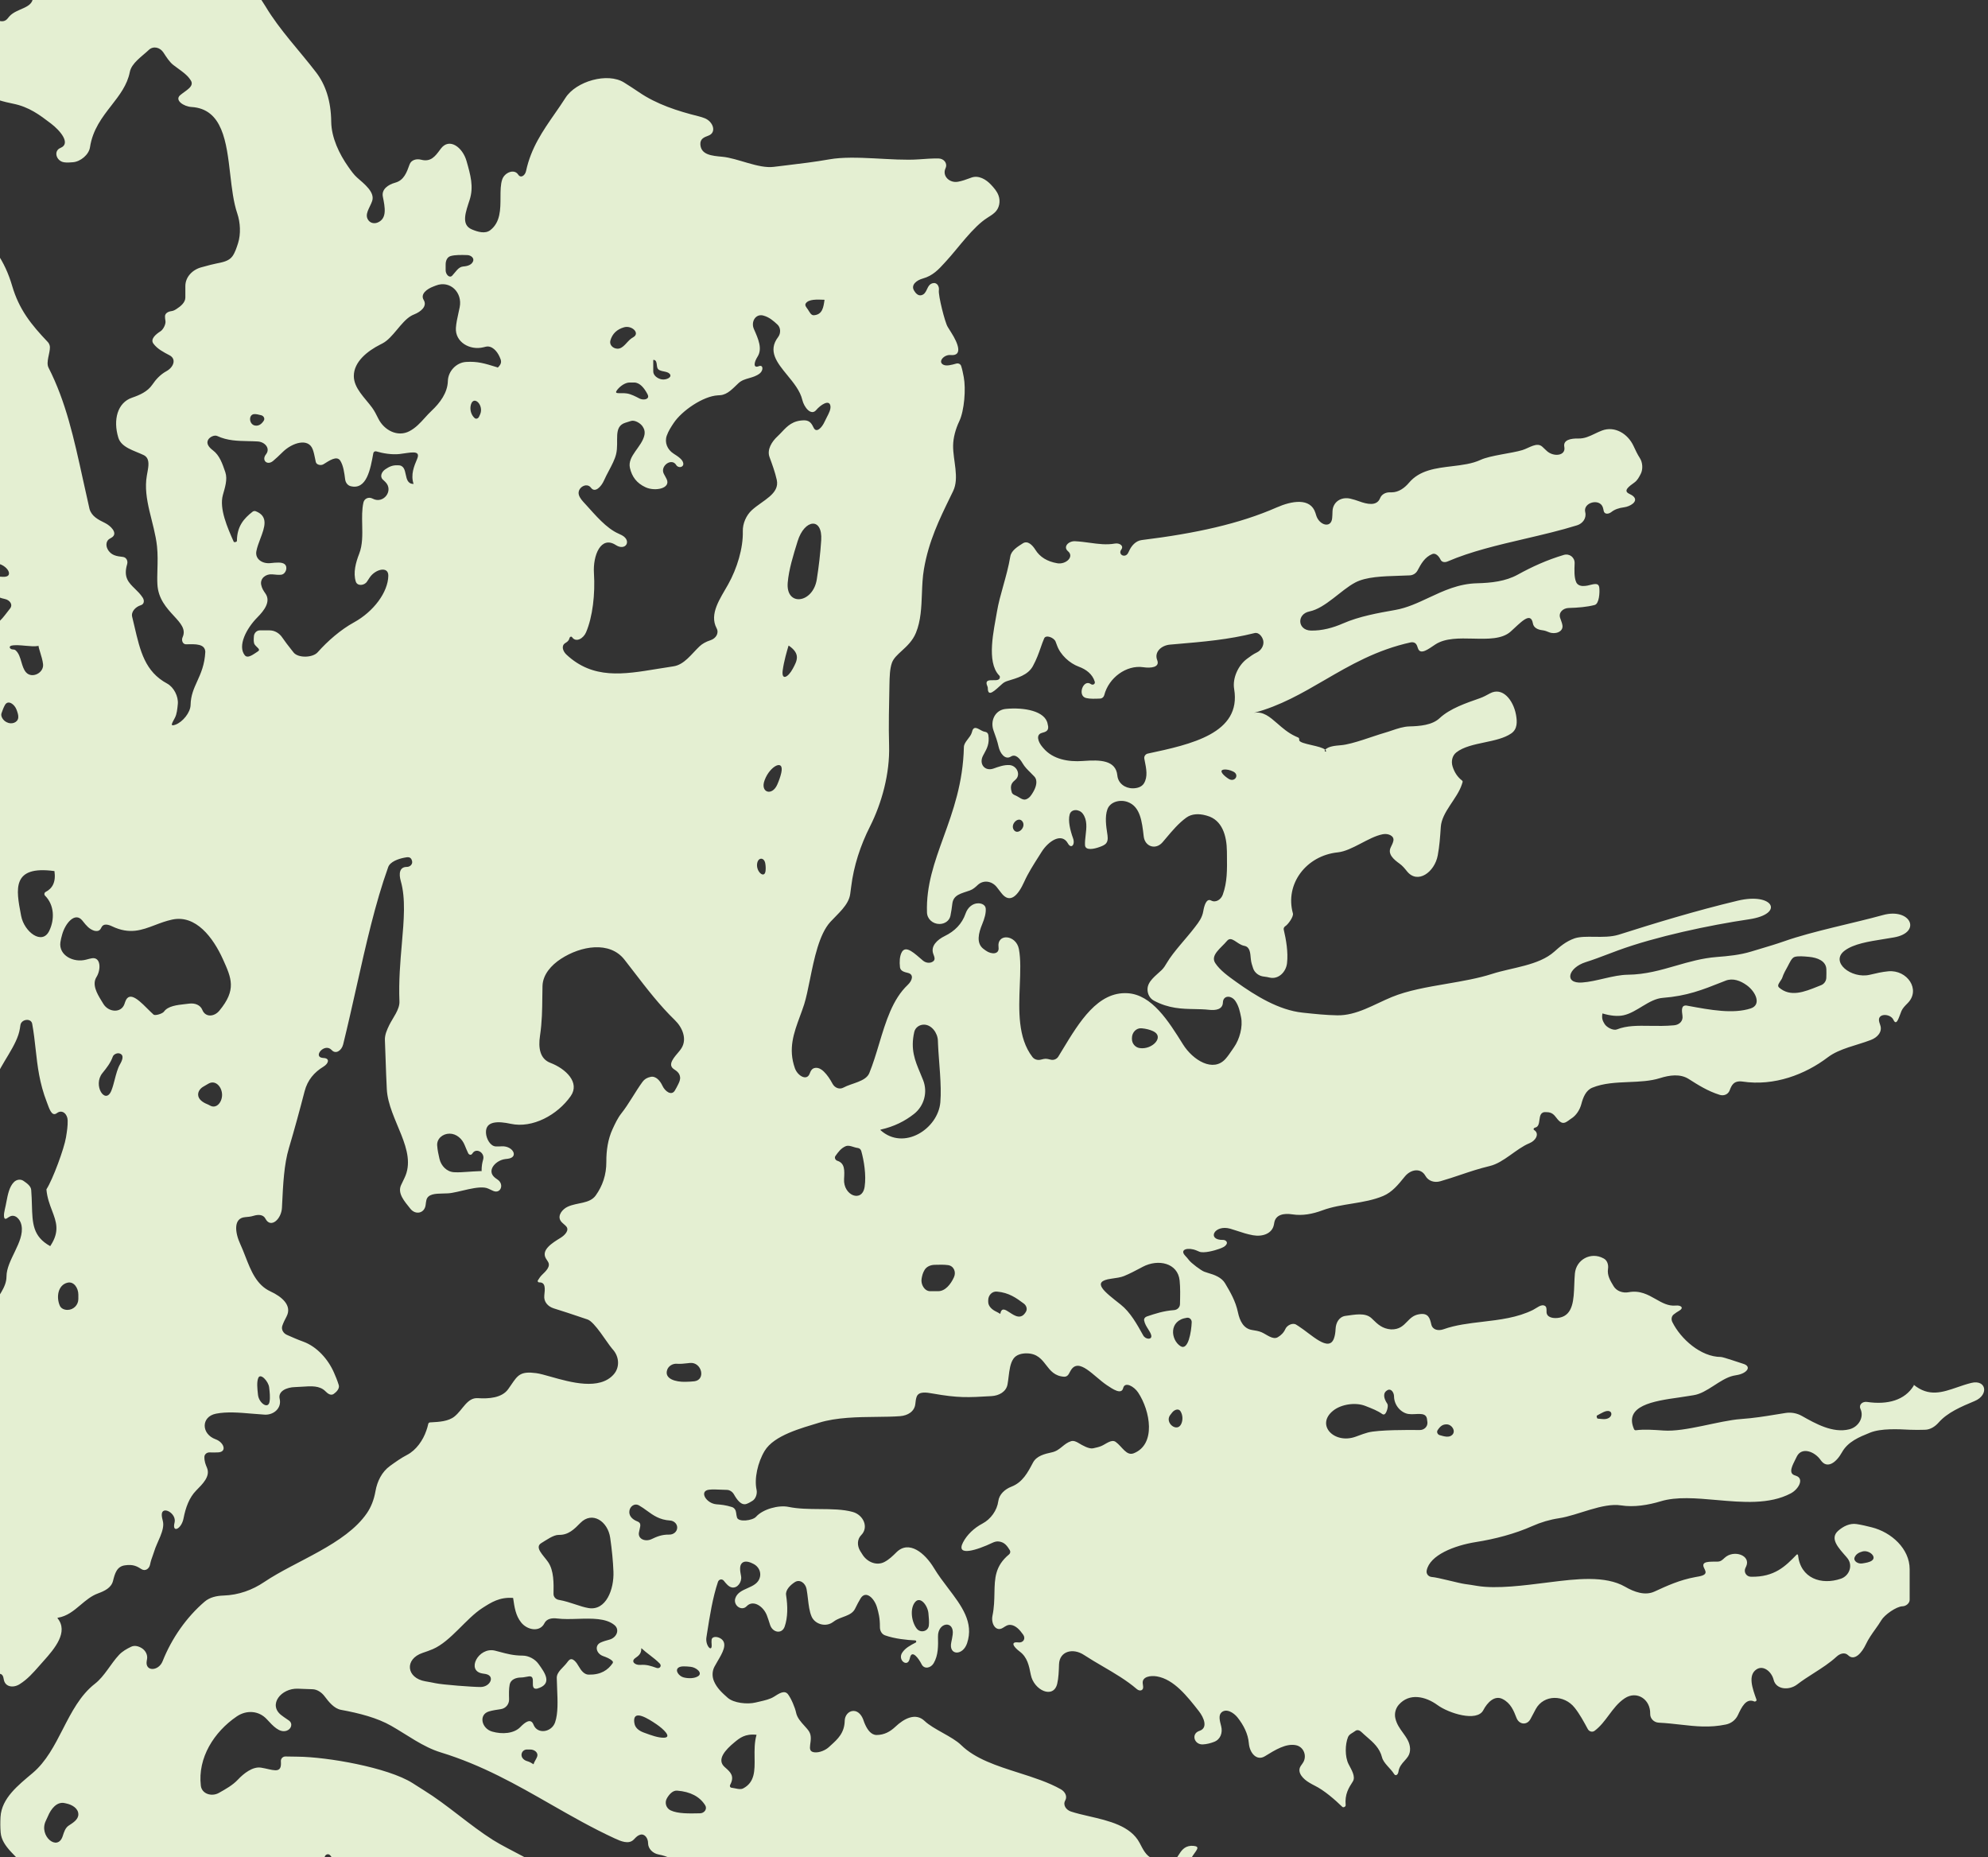 <svg width="243" height="227" viewBox="0 0 243 227" fill="none" xmlns="http://www.w3.org/2000/svg">
<rect x="0" y="0" width="243" height="227" fill="#333333" stroke="none"/>
<path fill-rule="evenodd" clip-rule="evenodd" d="M9.285 297C9.902 297 10.377 296.447 10.247 295.843C10.2 295.624 10.149 295.407 10.095 295.192C10.013 294.866 10.256 294.542 10.593 294.542C10.962 294.542 11.21 294.156 11.111 293.801C10.713 292.357 11.018 290.888 11.306 289.501C11.51 288.523 11.705 287.586 11.638 286.728C11.535 285.385 11.847 283.508 11.664 282.174C11.557 281.4 10.512 281.539 9.88 281.999C8.25 283.183 6.413 284.185 4.2 284.85C3.129 285.172 2.036 284.129 2.454 283.091C2.744 282.372 3.527 282.463 4.276 282.661C4.989 282.85 5.385 282.647 5.918 282.373C5.946 282.359 5.974 282.344 6.003 282.329C7.104 281.767 8.055 280.87 7.955 279.638C7.925 279.275 7.896 278.91 7.886 278.565C7.851 277.341 8.924 277.384 8.968 278.608C9.032 280.415 10.695 279.581 10.967 277.794C11.069 277.125 11.166 276.432 11.265 275.721C11.82 271.728 8.365 269.012 7.1 272.84C6.853 273.585 6.649 274.348 6.452 275.086C5.98 276.85 3.949 278.057 2.973 276.513C2.297 275.444 2.119 273.913 2.108 272.245C2.105 271.836 2.219 271.487 2.597 271.332C3.421 270.992 4.509 270.147 4.923 269.357C4.96 269.286 4.997 269.217 5.034 269.148C5.393 268.479 4.055 267.758 3.626 267.132C3.597 267.09 3.579 267.052 3.575 267.02C3.502 265.82 4.193 265.3 4.873 264.789C4.942 264.737 5.01 264.686 5.077 264.634C5.328 264.44 5.697 264.465 5.88 264.724C5.941 264.809 6.002 264.895 6.064 264.98C6.749 265.906 7.676 264.614 8.528 263.839C9.466 262.984 11.164 262.357 11.007 261.097C10.879 260.073 10.6 259.087 10.335 258.153C9.754 256.105 9.243 254.303 10.551 252.878C11.238 252.13 11.865 251.256 11.588 250.278C11.251 249.091 9.926 248.161 8.92 247.445C8.826 247.379 8.74 247.304 8.66 247.223C8.038 246.592 8.555 245.617 8.973 244.836C9.373 244.091 9.454 243.207 9.533 242.351C9.605 241.565 9.675 240.803 9.987 240.191C10.154 239.865 10.851 237.885 10.894 237.521C10.982 236.787 10.393 236.304 9.654 236.332C7.995 236.397 7.025 236.47 5.428 236.59L5.427 236.59C4.274 236.677 3.255 237.36 2.515 238.249C2.31 238.495 2.101 238.732 1.895 238.965C0.702 240.319 -0.378 241.544 0.228 243.515C0.402 244.083 0.206 244.708 -0.36 244.887C-1.955 245.39 -2.068 247.233 -1.158 248.637C-1 248.881 -0.837 249.121 -0.676 249.358C0.133 250.547 0.91 251.689 0.987 253.259C1.041 254.386 2.078 255.374 2.863 256.186C3.052 256.382 3.098 256.612 3.113 256.884C3.412 262.381 1.731 267.291 -0.167 272.837C-0.29 273.196 -0.414 273.558 -0.538 273.923C-1.038 275.389 -0.882 276.908 -0.694 278.446C-0.257 282.024 -3.703 282.043 -3.313 278.46C-3.3 278.344 -3.288 278.229 -3.275 278.113C-3.137 276.866 -3.001 275.63 -3.086 274.523C-3.138 273.831 -3.629 273.277 -4.279 273.035C-5.092 272.732 -5.756 272.485 -6.265 271.899C-7.188 270.84 -8.08 269.608 -9.454 269.906C-9.999 270.025 -10.451 270.123 -10.817 269.958C-10.976 269.887 -10.997 269.686 -10.907 269.537C-10.29 268.523 -9.201 267.341 -8.941 266.183C-8.626 264.782 -7.972 263.46 -7.295 262.091C-6.387 260.255 -5.438 258.336 -5.209 256.031C-5.068 254.642 -5.154 253.091 -5.242 251.479C-5.353 249.472 -5.469 247.37 -5.161 245.36C-4.811 243.082 -4.825 239.602 -3.31 237.865C-3.024 237.537 -3.149 237.041 -3.48 236.759C-3.714 236.56 -3.92 236.336 -4.126 236.112C-4.444 235.766 -4.761 235.42 -5.178 235.168C-5.455 235.001 -5.638 234.686 -5.556 234.373C-5.479 234.079 -5.441 233.932 -5.441 233.786C-5.441 233.639 -5.479 233.492 -5.556 233.198C-5.651 232.835 -5.842 232.505 -6.082 232.216C-8.863 228.883 -7.316 224.579 -5.836 220.463C-5.451 219.393 -5.071 218.335 -4.773 217.311C-4.316 215.743 -3.35 214.277 -2.169 213.15L-2.169 213.15C-1.334 212.353 -0.5 211.325 -0.775 210.203C-0.916 209.631 -1.206 209.196 -1.495 208.762C-2.143 207.79 -1.413 206.566 -0.97 205.485C-0.937 205.405 -0.905 205.324 -0.873 205.244C-0.594 204.54 0.237 204.277 0.41 205.014C0.432 205.109 0.452 205.207 0.471 205.305C0.647 206.189 1.621 206.326 2.387 205.849C3.353 205.249 4.08 204.42 4.807 203.591C4.967 203.408 5.128 203.225 5.291 203.044C6.727 201.454 8.389 199.443 7.034 197.783C7.015 197.76 7.029 197.725 7.058 197.721C8.196 197.546 9.019 196.851 9.846 196.154C10.501 195.602 11.158 195.047 11.975 194.748C12.787 194.45 13.598 194.064 13.811 193.227C14.037 192.336 14.266 191.439 15.287 191.312C16.303 191.154 16.802 191.469 17.309 191.789C17.749 192.066 18.236 191.74 18.34 191.231C18.434 190.764 18.562 190.417 18.679 190.101C18.744 189.924 18.806 189.757 18.856 189.584C19.167 188.513 20.178 187.008 19.91 185.926C19.846 185.664 19.78 185.398 19.773 185.162C19.74 183.955 21.633 184.931 21.335 186.101C21 187.415 22.176 186.907 22.434 185.576C22.697 184.221 23.141 183.03 23.963 182.188C24.775 181.357 25.745 180.446 25.294 179.376C25.135 178.999 24.975 178.619 24.984 178.07C24.989 177.738 25.286 177.504 25.618 177.513H25.619C25.989 177.523 26.365 177.533 26.704 177.507C27.774 177.426 27.363 176.273 26.354 175.908C24.582 175.267 24.554 173.142 26.404 172.779C27.737 172.518 29.223 172.644 30.792 172.777C31.3 172.82 31.817 172.864 32.34 172.896C33.478 172.964 34.451 172.077 34.184 170.97C33.951 170.008 35.076 169.55 36.065 169.529C36.357 169.523 36.651 169.502 36.943 169.482C38.036 169.404 39.085 169.329 39.791 170.053C40.077 170.347 40.452 170.601 40.789 170.367C41.142 170.123 41.534 169.695 41.408 169.285C41.22 168.676 41.016 168.205 40.828 167.773C40.113 166.127 38.739 164.578 37.051 163.969C36.364 163.721 35.716 163.434 35.065 163.146L35.064 163.145C34.625 162.951 34.353 162.482 34.51 162.028C34.651 161.62 34.84 161.258 35.03 160.895C35.733 159.546 34.434 158.471 33.053 157.833C31.35 157.046 30.669 155.298 29.989 153.552C29.788 153.036 29.587 152.52 29.36 152.029C28.738 150.686 28.485 148.879 29.961 148.76C30.293 148.733 30.642 148.705 31.004 148.593C31.56 148.421 32.177 148.425 32.444 148.943C33.086 150.188 34.395 149.012 34.464 147.613C34.471 147.462 34.478 147.311 34.486 147.16C34.603 144.739 34.721 142.306 35.311 140.332C35.978 138.098 36.646 135.645 37.23 133.386C37.591 131.99 38.422 131.043 39.537 130.366C40.164 129.984 40.336 129.369 39.605 129.311C39.559 129.307 39.513 129.304 39.467 129.3C38.181 129.189 39.678 127.39 40.549 128.343C41.055 128.896 41.767 128.378 41.945 127.65C42.518 125.317 43.042 122.984 43.557 120.689L43.557 120.689C44.736 115.435 45.87 110.378 47.452 105.975C47.69 105.312 48.696 104.969 49.387 104.832C49.847 104.74 50.23 104.664 50.369 105.233C50.464 105.623 50.128 105.955 49.727 105.954C48.812 105.952 48.739 106.804 48.989 107.684C49.599 109.824 49.373 112.422 49.118 115.366C48.929 117.537 48.724 119.897 48.825 122.401C48.865 123.384 48.008 124.407 47.577 125.292C47.302 125.856 47.023 126.483 47.048 127.111C47.08 127.933 47.107 128.709 47.133 129.449C47.179 130.77 47.221 131.975 47.281 133.119C47.478 136.869 51.086 140.608 49.436 143.981C49.292 144.275 49.149 144.568 49.019 144.855C48.561 145.862 49.454 146.842 50.142 147.708C50.148 147.716 50.154 147.724 50.16 147.731C50.798 148.533 51.899 148.29 52.025 147.274C52.05 147.073 52.075 146.871 52.117 146.685C52.293 145.905 53.267 145.891 54.067 145.872C54.264 145.867 54.464 145.86 54.663 145.853H54.663C54.685 145.853 54.707 145.852 54.729 145.851C55.957 145.808 58.594 144.742 59.7 145.281C59.903 145.38 60.108 145.48 60.307 145.561C61.216 145.928 61.644 144.736 60.835 144.181C60.646 144.051 60.458 143.922 60.311 143.753C59.584 142.917 60.665 141.794 61.765 141.661C61.875 141.648 61.984 141.635 62.092 141.62C63.444 141.437 62.697 140.033 61.336 140.103C61.1 140.115 60.87 140.127 60.62 140.119C59.923 140.097 59.441 139.166 59.403 138.47C59.319 136.955 60.952 137.031 62.435 137.352C65.088 137.927 68.139 136.277 69.762 133.961C70.92 132.308 69.156 130.616 67.269 129.899C65.965 129.403 65.795 128.009 66.001 126.63C66.262 124.884 66.276 123.332 66.289 121.923C66.293 121.431 66.297 120.956 66.312 120.497C66.356 119.101 67.388 117.957 68.558 117.194C71.008 115.596 74.526 114.983 76.328 117.287C76.709 117.775 77.087 118.266 77.465 118.757L77.465 118.757C79.051 120.82 80.638 122.885 82.498 124.688C83.426 125.587 83.991 126.989 83.311 128.088C83.23 128.219 83.142 128.342 83.046 128.458C82.4 129.23 81.541 130.118 82.378 130.677C82.717 130.904 83.057 131.132 83.127 131.624C83.171 131.928 83.046 132.226 82.909 132.502C82.772 132.777 82.636 133.051 82.477 133.304C82.069 133.951 81.29 133.391 80.969 132.696C80.694 132.103 80.181 131.485 79.539 131.613C79.092 131.702 78.771 131.905 78.551 132.203C77.677 133.391 76.871 134.92 75.953 136.075C75.508 136.635 75.191 137.318 74.874 138.002C74.307 139.228 74.107 140.629 74.115 141.98C74.126 143.601 73.64 144.952 72.819 146.105C72.072 147.151 70.552 146.944 69.388 147.487C68.748 147.785 68.155 148.519 68.49 149.141C68.594 149.336 68.759 149.478 68.924 149.619C69.021 149.703 69.118 149.787 69.204 149.882C69.628 150.353 69.051 150.963 68.51 151.294C67.488 151.921 66.125 152.766 66.725 153.803C66.8 153.932 66.882 154.055 66.964 154.178C67.361 154.772 66.748 155.335 66.235 155.833C66.039 156.024 65.891 156.26 65.744 156.492C65.678 156.596 65.778 156.739 65.901 156.734C66.712 156.699 66.622 157.517 66.531 158.342C66.447 159.102 66.97 159.688 67.701 159.913C68.902 160.284 69.863 160.608 70.787 160.919C71.132 161.036 71.472 161.15 71.817 161.265C72.681 161.552 74.192 164.094 74.784 164.787C74.845 164.858 74.906 164.929 74.966 165.001C75.695 165.867 75.765 167.12 75.021 167.972C73.293 169.952 69.747 168.948 67.334 168.265L67.334 168.265C66.612 168.061 65.991 167.885 65.551 167.826C63.634 167.567 63.296 168.063 62.493 169.24C62.379 169.407 62.256 169.587 62.118 169.78C61.35 170.859 59.736 170.973 58.414 170.883C57.097 170.794 56.58 172.294 55.554 173.123C54.809 173.726 53.641 173.787 52.738 173.835C52.678 173.838 52.618 173.841 52.56 173.845C52.452 173.851 52.365 173.933 52.345 174.038C52.288 174.329 52.199 174.59 52.11 174.853C51.709 176.031 50.871 177.237 49.766 177.811C49.009 178.204 48.34 178.686 47.672 179.168L47.671 179.168C46.681 179.883 46.106 181.043 45.897 182.246C45.714 183.298 45.354 184.2 44.849 184.937C42.23 188.761 36.143 190.76 32.301 193.351C30.849 194.33 29.166 194.949 27.311 195.008C26.481 195.034 25.641 195.216 25.01 195.756C22.81 197.638 20.991 200.222 19.877 203.032C19.384 204.276 17.716 204.328 17.933 203.007C17.945 202.934 17.958 202.861 17.972 202.787C18.075 202.259 17.782 201.716 17.323 201.434C16.925 201.188 16.448 201.064 16.026 201.266C15.469 201.532 14.954 201.833 14.561 202.248C13.535 203.333 12.787 204.866 11.609 205.783C9.815 207.179 8.747 209.259 7.679 211.339C6.66 213.323 5.641 215.307 3.991 216.699C2.233 218.183 0.198 219.765 0.064 222.063C0.028 222.687 0.03 223.314 0.08 223.962C0.22 225.773 2.216 226.935 3.242 228.434C3.454 228.744 3.615 229.092 3.638 229.467C3.676 230.114 3.627 230.842 3.578 231.568C3.552 231.952 3.526 232.336 3.513 232.707C3.465 234.085 5.139 234.259 6.392 234.834C6.664 234.959 6.952 235.091 7.263 235.186C7.72 235.326 8.232 235.349 8.653 235.124C9.147 234.859 9.404 234.374 9.662 233.888C10.555 232.202 12.208 234.309 13.827 235.317C14.031 235.445 14.243 235.564 14.456 235.683C14.643 235.788 14.831 235.893 15.012 236.003C15.96 236.581 16.031 237.817 14.996 238.217C14.919 238.247 14.843 238.277 14.767 238.307C13.205 238.941 14.909 240.884 15.901 239.52C16.377 238.866 16.895 238.154 17.727 238.089C18.164 238.089 18.265 238.424 18.367 238.763C18.57 239.435 19.184 238.927 19.389 238.256C19.987 236.297 21.806 235.474 23.625 234.652C24.29 234.351 24.955 234.05 25.56 233.693C26.101 233.375 26.788 233.33 26.947 233.936C27.113 234.571 27.588 235.321 28.232 235.195C28.711 235.102 29.15 234.966 29.588 234.83C30.451 234.563 31.154 235.34 31.251 236.238C31.349 237.151 31.713 237.821 32.077 238.492C32.333 238.964 32.59 239.437 32.754 239.995C33.097 241.159 33.849 242.278 35.034 242.018C36.637 241.668 37.03 243.546 37.053 245.187C37.06 245.701 37.094 246.189 37.132 246.728C37.165 247.196 37.2 247.702 37.223 248.296C37.253 249.077 37.676 249.794 38.376 250.142C41.194 251.541 45.096 254.21 47.599 256.116C48.917 257.12 49.916 258.379 50.89 259.605C52.497 261.632 54.035 263.569 56.826 264.122C57.339 264.224 57.743 264.652 57.743 265.175C57.743 265.696 58.143 266.131 58.652 266.245C59.001 266.324 59.352 266.422 59.698 266.518L59.698 266.518C60.693 266.794 61.65 267.06 62.412 266.835C62.577 266.786 63.725 267.179 63.797 267.335C64.062 267.909 64.599 268.431 65.231 268.431H66.066C67.138 268.431 67.997 267.476 68.758 266.722C68.972 266.51 69.211 266.321 69.451 266.131C70.051 265.658 70.929 265.575 71.688 265.653C72.163 265.702 72.62 265.637 73.083 265.573C73.485 265.516 73.893 265.459 74.321 265.475C74.96 265.498 75.382 266.028 75.296 266.661C75.241 267.065 75.186 267.47 75.3 267.715C75.441 268.018 75.785 267.609 75.916 267.301C76.121 266.824 76.539 267.327 76.805 267.773C77.084 268.24 77.757 268.337 78.43 268.433C78.871 268.496 79.312 268.559 79.643 268.726C80.289 269.052 80.853 269.866 81.271 269.276C81.474 268.989 81.872 268.95 82.074 269.238C82.261 269.504 82.368 269.847 82.474 270.19C82.874 271.483 84.023 270.566 84.132 269.216C84.198 268.404 84.331 267.607 84.577 266.974C85.29 265.143 86.5 267.703 86.998 269.604C87.338 270.904 88.835 272.806 89.109 274.121C89.135 274.241 89.158 274.363 89.181 274.486C89.192 274.547 89.204 274.609 89.216 274.67C89.436 275.803 90.75 276.448 91.439 275.522C92.054 274.697 93.106 275.582 94.043 276.004C94.403 276.166 94.806 276.293 95.201 276.417C95.751 276.59 96.284 276.758 96.657 277.007C97.559 277.607 97.964 279.115 98.996 278.789C99.782 278.54 100.429 277.679 100.329 276.862C100.227 276.018 100.251 275.265 100.277 274.444C100.334 272.684 98.309 271.696 97.297 270.255C96.972 269.792 96.76 269.221 96.549 268.652C96.403 268.259 96.008 268.033 95.59 268.03C93.388 268.013 92.617 266.654 91.841 265.287C91.811 265.234 91.781 265.181 91.751 265.128C91.278 264.298 91.094 263.278 91.882 262.736C91.976 262.672 92.07 262.607 92.161 262.539C92.859 262.017 92.126 261.436 91.412 261.938C90.922 262.283 90.408 262.644 89.896 262.859C88.194 263.574 87.346 260.682 88.944 259.759C89.206 259.608 89.484 259.472 89.763 259.337C91.391 258.545 93.775 256.683 94.427 258.372C94.642 258.93 94.638 259.646 94.635 260.322C94.63 261.34 95.604 261.899 96.233 261.099C96.346 260.956 96.452 260.805 96.558 260.654C96.943 260.106 97.329 259.557 98.068 259.338C98.424 259.233 98.733 259.545 98.722 259.916C98.674 261.598 100.181 262.243 101.844 261.982C103.305 261.752 104.744 261.598 106.169 261.614C108.502 261.64 110.167 266.34 112.399 265.659C112.796 265.54 112.894 265.131 112.993 264.721C113.136 264.124 113.281 263.523 114.351 263.811C115.725 264.034 116.533 264.757 117.353 265.488C117.771 265.862 118.408 265.39 118.571 264.854C118.925 263.688 120.349 263.067 121.744 262.459C122.054 262.324 122.362 262.19 122.657 262.05C123.281 261.755 123.672 260.973 123.644 260.284C123.601 259.246 122.479 259.182 121.449 259.313C120.178 259.475 118.502 259.349 116.959 258.924C114.041 258.12 110.533 256.203 108.058 254.46C105.455 252.628 101.209 251.668 98.54 249.934C97.125 249.016 95.548 248.249 93.971 247.483C90.986 246.031 87.998 244.579 86.102 242.091C85.727 241.598 85.233 241.197 84.64 241.017C82.353 240.324 80.046 239.625 78.49 238.215C77.01 236.874 74.91 235.732 73.397 234.428C72.128 233.335 71.345 231.781 69.877 230.975C68.939 230.461 68.088 229.866 67.35 229.162C65.561 227.457 62.32 226.185 60.231 224.865C57.434 223.096 54.643 220.556 51.828 218.818C51.537 218.638 51.249 218.453 50.962 218.269C50.783 218.154 50.604 218.04 50.425 217.927C47.392 216.011 39.99 214.733 36.403 214.7C35.901 214.695 35.399 214.691 34.908 214.676C34.588 214.666 34.322 214.921 34.333 215.241C34.336 215.323 34.339 215.405 34.342 215.487C34.384 216.87 33.268 216.254 31.9 216.04C30.888 215.882 29.78 216.758 29.08 217.506C28.449 218.179 27.601 218.655 26.751 219.131C25.872 219.624 24.668 219.253 24.55 218.251C24.145 214.834 26.175 211.663 28.934 209.785C30.131 208.97 31.638 209.062 32.618 210.128C33.386 210.964 34.152 211.797 35.01 211.536C35.613 211.352 35.829 210.648 35.316 210.282C35.225 210.218 35.127 210.151 35.024 210.081C34.817 209.941 34.59 209.787 34.369 209.613C32.753 208.343 34.357 206.32 36.41 206.391C36.63 206.399 36.852 206.408 37.073 206.418C37.449 206.435 37.824 206.451 38.188 206.457C38.769 206.466 39.324 206.854 39.673 207.319C40.191 208.008 40.836 208.82 41.684 208.976C43.965 209.395 46.108 209.956 47.811 210.924C49.792 212.049 51.691 213.509 53.869 214.176C58.939 215.729 63.129 218.125 67.315 220.519C69.861 221.975 72.407 223.43 75.148 224.694C75.9 225.042 76.832 225.434 77.432 224.862C77.482 224.814 77.53 224.764 77.579 224.714C77.766 224.521 77.954 224.327 78.252 224.239C78.804 224.075 79.215 224.68 79.215 225.255C79.215 225.973 79.813 226.53 80.519 226.659C81.542 226.847 82.307 227.278 83.072 227.709C84.437 228.479 86.514 231.749 87.956 232.362C88.124 232.433 88.302 232.48 88.487 232.497C89.294 232.663 89.466 232.23 89.638 231.797C89.756 231.501 89.873 231.205 90.195 231.102C90.666 230.953 91.154 231.237 91.611 231.422C92.353 231.724 93.1 232.028 93.633 232.542C94.283 233.171 95.005 233.907 95.909 233.907H96.745C97.305 233.907 97.791 234.394 97.499 234.872C97.148 235.446 98.089 235.875 98.707 236.142C101.12 237.186 103.202 238.535 105.285 239.885C108.267 241.817 111.252 243.752 115.213 244.795C115.58 244.892 115.875 245.18 116.062 245.51C116.406 246.116 116.953 246.79 117.638 246.913C119.339 247.217 120.475 248.05 121.611 248.883C123.014 249.911 124.417 250.94 126.882 250.975C127.628 250.986 128.386 251.064 128.974 251.525C129.305 251.784 129.637 252.045 130.098 252.185C130.62 252.343 131.138 252.041 131.343 251.536C131.864 250.258 133.771 251.237 132.74 252.154C132.723 252.169 132.706 252.184 132.689 252.199C131.835 252.956 133.064 253.409 134.202 253.495C136.433 253.663 136.518 255.566 136.617 257.794C136.618 257.807 136.618 257.82 136.619 257.833C136.679 259.196 138.048 260.45 138.5 259.162C138.772 258.389 139.662 258.336 140.41 258.673C142.883 259.788 144.617 261.63 146.057 263.693C146.066 263.706 146.081 263.714 146.096 263.715C146.825 263.744 147.517 263.772 148.08 263.673C148.525 263.595 149.199 263.804 149.465 264.169C149.979 264.876 150.61 265.681 151.454 265.908C153.942 266.576 156.129 267.591 158.366 268.63C160.819 269.768 163.331 270.934 166.365 271.701C168.679 272.286 169.984 270.341 167.814 269.346C166.837 268.898 165.859 268.45 165.246 267.652C164.456 266.622 163.687 265.274 162.39 265.237C160.889 265.193 159.501 264.347 158.731 263.057C157.192 260.477 154.485 259.103 151.506 257.59L151.506 257.59C150.022 256.837 148.471 256.05 146.963 255.063C146.146 254.527 145.99 253.484 146.803 252.944C147.715 252.338 147.951 251.203 147.6 250.165C147.485 249.826 147.356 249.501 147.212 249.189C146.42 247.459 145.742 245.415 147.598 244.996C147.871 244.934 148.158 244.977 148.4 245.116C149.302 245.637 150.054 246.013 150.883 246.072C152.561 246.191 154.353 245.741 155.275 247.147C156.431 248.908 158.901 247.937 160.888 248.638C161.84 248.974 162.765 249.615 163.63 250.214C164.074 250.522 164.611 250.014 165.145 249.923C165.182 249.917 165.223 249.913 165.266 249.913C165.476 249.91 165.65 250.056 165.777 250.223C166.809 251.585 168.779 252.23 170.802 252.334C173.438 252.469 175.699 249.962 173.629 248.325C173.585 248.29 173.54 248.256 173.496 248.221C171.704 246.81 169.612 244.797 167.437 244.111C164.662 243.236 162.473 241.81 160.28 240.381C160.242 240.356 160.204 240.331 160.166 240.307C159.238 239.702 158.208 239.232 157.101 239.216C156.944 239.213 156.795 239.214 156.651 239.214C155.811 239.217 155.194 239.219 154.786 238.661C154.377 238.102 153.857 237.563 153.214 237.821C153.103 237.866 152.991 237.911 152.875 237.95C152.114 238.206 151.613 237.291 151.195 236.606C150.792 235.945 150.269 235.127 149.497 235.192C148.778 235.252 148.161 235.414 147.545 235.577C147.237 235.659 146.898 235.573 146.719 235.31C146.156 234.48 146.498 233.815 146.931 232.973C147.244 232.365 148.217 232.088 148.88 232.255C149.466 232.403 150.138 232.472 150.811 232.54C150.984 232.558 151.158 232.576 151.329 232.595C152.712 232.748 154.738 231.839 154.098 230.604C153.563 229.57 152.325 228.585 151.808 229.628C151.743 229.76 151.685 229.898 151.626 230.037C151.377 230.63 150.712 230.449 150.142 230.15C149.593 229.863 148.902 229.886 148.216 229.909C147.135 229.945 146.066 229.981 145.583 228.802C145.035 227.857 145.62 227.04 146.031 226.467C146.424 225.918 146.657 225.592 145.583 225.592C144.736 225.661 144.394 226.2 144.052 226.739C143.891 226.992 143.731 227.246 143.518 227.449C142.841 228.096 141.783 227.496 140.908 227.164C140.079 226.849 139.711 226.017 139.296 225.233C138.197 223.153 135.511 222.533 133.119 221.982C132.327 221.799 131.568 221.624 130.909 221.406C130.305 221.206 129.895 220.608 130.207 220.054C130.496 219.543 130.177 218.971 129.666 218.683C128.147 217.826 126.328 217.246 124.508 216.666C121.86 215.822 119.21 214.978 117.482 213.28C116.418 212.235 114.093 211.364 113.015 210.334C111.928 209.296 110.525 210.017 109.434 211.052C108.807 211.646 108.071 212.049 107.148 212.05C106.489 212.051 106.045 211.417 105.771 210.819C105.7 210.662 105.628 210.506 105.574 210.332C105.388 209.729 104.959 209.109 104.328 209.109C103.709 209.109 103.264 209.682 103.253 210.301C103.225 211.801 102.389 212.558 101.551 213.316L101.551 213.316C101.471 213.388 101.392 213.46 101.313 213.533C100.894 213.919 100.174 214.214 99.606 214.173C98.348 214.08 99.562 212.675 98.888 211.61C98.75 211.393 98.546 211.168 98.329 210.929C97.907 210.465 97.436 209.947 97.31 209.325C97.184 208.705 96.705 207.578 96.32 207.076C95.886 206.512 95.204 206.995 94.602 207.374C94.123 207.677 93.473 207.824 92.821 207.973C92.66 208.009 92.5 208.045 92.342 208.084C91.374 208.322 89.686 208.159 88.942 207.496C88.29 206.917 87.641 206.339 87.276 205.487C87.03 204.914 87.039 204.26 87.328 203.707C87.442 203.489 87.578 203.259 87.716 203.023C88.304 202.026 88.942 200.943 88.196 200.335C87.804 200.016 87.052 199.915 86.981 200.416C86.957 200.589 86.972 200.799 86.988 201.009C87.064 202.033 86.188 201.127 86.348 200.114C86.379 199.922 86.409 199.727 86.44 199.529C86.749 197.554 87.105 195.282 87.757 193.342C87.868 193.012 88.257 192.93 88.475 193.201C88.768 193.564 89.071 193.94 89.457 194.015C90.156 194.151 90.716 193.327 90.582 192.627C90.473 192.053 90.344 191.375 90.696 191.038C91.063 190.686 91.7 190.919 92.146 191.163C92.713 191.472 93.038 192.095 92.897 192.725C92.724 193.504 92.044 193.806 91.365 194.107C90.73 194.39 90.096 194.671 89.879 195.344C89.602 196.206 90.643 196.966 91.269 196.311C92.072 195.469 93.329 196.346 93.74 197.434C93.881 197.806 94.004 198.194 94.126 198.581C94.432 199.552 95.582 199.757 95.914 198.796C96.302 197.676 96.298 196.326 96.086 194.947C95.989 194.317 96.626 193.703 97.164 193.363C97.772 192.978 98.452 193.494 98.587 194.201C98.66 194.586 98.708 194.995 98.756 195.405C98.846 196.181 98.937 196.958 99.202 197.568C99.592 198.468 100.78 198.846 101.634 198.365C101.758 198.295 101.863 198.219 101.963 198.147C102.797 197.545 104.053 197.546 104.514 196.626C104.53 196.595 104.545 196.563 104.561 196.531C104.763 196.128 104.964 195.725 105.196 195.351C105.83 194.327 106.876 195.323 107.207 196.481C107.372 197.056 107.568 197.745 107.555 198.855C107.549 199.295 107.766 199.722 108.179 199.871C109.362 200.298 110.92 200.448 111.864 200.489C112.007 200.495 112.054 200.687 111.926 200.754C111.29 201.084 110.654 201.414 110.277 201.994C109.697 202.887 110.909 203.818 111.179 202.787C111.205 202.688 111.231 202.588 111.262 202.493C111.521 201.681 112.272 202.655 112.656 203.415C112.973 204.041 113.773 203.882 114.127 203.278C114.705 202.293 114.678 201.117 114.654 200.037C114.614 198.24 116.676 197.993 116.45 199.776C116.409 200.097 116.341 200.42 116.275 200.735C115.94 202.342 117.684 202.397 118.207 200.842C119.068 198.286 117.532 196.264 115.888 194.1C115.292 193.314 114.681 192.51 114.165 191.654C113.05 189.805 111.11 188.198 109.576 189.718C109.133 190.157 108.69 190.595 108.109 190.902C107.183 191.39 106.067 190.946 105.476 190.082C105.36 189.912 105.249 189.736 105.141 189.555C104.765 188.923 104.752 188.141 105.27 187.619C106.224 186.659 105.531 185.147 104.226 184.788C103.041 184.461 101.629 184.45 100.194 184.438C98.893 184.428 97.573 184.418 96.386 184.172C95.167 183.919 93.238 184.449 92.412 185.381C91.995 185.852 90.241 186.071 90.084 185.461C90.036 185.276 89.999 185.079 89.977 184.869C89.945 184.563 89.762 184.283 89.469 184.191C88.679 183.941 88.123 183.897 87.585 183.856C86.3 183.756 85.407 182.209 86.689 182.068C87.11 182.022 87.605 182.045 88.102 182.067H88.103C88.352 182.078 88.602 182.09 88.844 182.092C89.199 182.096 89.535 182.33 89.71 182.639C90.068 183.269 90.596 184.053 91.274 183.799C91.534 183.701 91.752 183.568 91.972 183.434C92.385 183.182 92.583 182.552 92.478 182.079C92.178 180.724 92.619 178.731 93.462 177.331C94.621 175.408 97.976 174.546 100.121 173.883C102.259 173.222 104.858 173.195 107.164 173.17H107.164C108.201 173.159 109.178 173.149 110.027 173.082C110.957 173.009 111.784 172.52 111.883 171.593C111.916 171.283 111.95 170.972 112.044 170.715C112.298 170.02 113.254 170.185 113.983 170.313C117.147 170.87 118.256 170.805 121.195 170.632C122.116 170.578 122.988 170.107 123.153 169.2C123.207 168.9 123.246 168.585 123.284 168.271C123.385 167.445 123.486 166.621 123.878 166.06C124.234 165.553 124.906 165.395 125.526 165.407C126.788 165.433 127.331 166.137 127.873 166.841C128.395 167.518 128.916 168.194 130.078 168.263C130.312 168.276 130.525 168.14 130.637 167.933C130.714 167.789 130.792 167.645 130.874 167.506C131.862 165.827 133.679 168.216 135.299 169.298C136.009 169.774 137.068 170.494 137.283 169.667C137.284 169.661 137.286 169.655 137.287 169.65C137.506 168.805 138.634 169.462 139.116 170.19C140.615 172.451 141.325 176.521 138.59 177.616C137.682 177.98 137.172 176.804 136.379 176.233C135.856 175.856 135.188 176.5 134.591 176.744C134.303 176.861 133.967 176.935 133.632 177.008C133.624 177.01 133.617 177.011 133.61 177.013C133.121 177.12 132.278 176.638 131.851 176.375C131.565 176.199 131.224 176.043 130.904 176.147C130.47 176.289 130.156 176.544 129.844 176.799C129.486 177.09 129.129 177.381 128.592 177.499C127.673 177.699 126.699 177.935 126.261 178.767C125.624 179.977 124.993 181.173 123.63 181.7C122.839 182.006 122.134 182.631 122.025 183.473C121.879 184.599 121.094 185.684 120.088 186.211C119.072 186.743 118.196 187.581 117.718 188.504C116.777 190.317 119.464 189.438 121.308 188.56C121.558 188.441 121.814 188.367 122.089 188.399C122.815 188.484 123.127 188.979 123.43 189.46C123.535 189.626 123.496 189.849 123.344 189.975C121.618 191.399 121.589 192.908 121.554 194.693C121.538 195.549 121.52 196.469 121.314 197.473C121.109 198.467 121.744 199.494 122.599 198.947C122.736 198.858 122.874 198.77 123.025 198.694C123.645 198.379 124.32 198.836 124.752 199.381C124.855 199.51 124.957 199.639 125.054 199.772C125.418 200.268 125.084 200.809 124.474 200.736C123.485 200.619 123.844 201.255 124.642 201.85C125.578 202.548 125.777 203.562 125.997 204.683C126.374 206.6 128.772 207.689 129.226 205.788C129.394 205.086 129.421 204.251 129.448 203.418V203.418C129.501 201.804 131.141 201.379 132.491 202.263C133.235 202.751 134.014 203.206 134.794 203.662C136.251 204.514 137.711 205.368 138.951 206.435C139.335 206.765 139.796 206.612 139.726 206.11C139.708 205.978 139.69 205.846 139.678 205.721C139.601 204.923 140.627 204.753 141.417 204.89C143.496 205.249 145.118 207.321 146.536 209.13C147.178 209.949 147.646 211.156 146.673 211.523C146.636 211.537 146.599 211.551 146.562 211.564C145.573 211.931 145.976 213.251 147.03 213.201C147.497 213.178 147.992 213.052 148.42 212.883C149.185 212.582 149.474 211.771 149.267 210.975C149.086 210.282 148.918 209.637 149.311 209.286C149.89 208.768 150.788 209.303 151.271 209.912C152.014 210.85 152.556 211.914 152.651 213.065C152.748 214.244 153.607 215.267 154.614 214.646C155.881 213.864 157.181 213.062 158.395 213.295C159.392 213.487 159.82 214.692 159.22 215.512C159.134 215.629 159.049 215.746 158.973 215.871C158.506 216.64 159.297 217.45 160.077 217.899C160.289 218.022 160.502 218.144 160.726 218.254C161.858 218.812 163.169 219.952 164.074 220.831C164.207 220.96 164.502 220.812 164.485 220.628C164.361 219.283 164.857 218.513 165.355 217.74C165.75 217.127 165.157 216.249 164.832 215.596C164.379 214.686 164.414 213.182 164.773 212.306C164.925 211.935 165.352 211.798 165.667 211.552C165.898 211.371 166.194 211.477 166.405 211.68C166.618 211.885 166.842 212.079 167.066 212.274L167.067 212.274C167.853 212.954 168.64 213.635 168.93 214.781C169.114 215.511 170.008 216.162 170.397 216.806C170.589 217.125 170.884 216.908 170.936 216.54C171.019 215.945 171.347 215.577 171.674 215.211C171.825 215.042 171.975 214.874 172.101 214.684C172.494 214.092 172.401 213.303 172.068 212.674C171.893 212.343 171.681 212.049 171.469 211.756C171.096 211.239 170.723 210.724 170.559 210.01C170.424 209.428 170.585 208.805 170.977 208.355C172.254 206.891 174.219 207.304 175.723 208.402C177.073 209.387 180.533 210.498 181.308 209.018C181.813 208.055 182.698 207.163 183.668 207.655C184.668 208.163 185.027 209.086 185.37 209.969C185.687 210.783 186.627 210.889 187.058 210.13C187.188 209.9 187.311 209.663 187.434 209.426C187.528 209.245 187.622 209.063 187.719 208.885C188.708 207.075 191.2 207.103 192.478 208.721C193.096 209.503 193.587 210.411 194.081 211.325C194.248 211.632 194.635 211.748 194.915 211.538C195.616 211.013 196.133 210.319 196.65 209.625C197.218 208.861 197.786 208.098 198.6 207.562C200.077 206.587 201.755 207.692 201.709 209.461C201.694 210.051 202.171 210.516 202.761 210.545C203.701 210.591 204.571 210.689 205.41 210.784C207.257 210.993 208.962 211.186 210.965 210.768C211.61 210.634 212.147 210.217 212.428 209.622C212.887 208.649 213.42 207.52 214.419 207.948C214.565 208.01 214.751 207.871 214.697 207.722L214.697 207.721C214.207 206.363 213.622 204.743 214.703 204.03C215.549 203.472 216.553 204.321 216.796 205.304L216.796 205.304C217.095 206.518 218.693 206.63 219.683 205.867C220.319 205.377 221.009 204.936 221.699 204.496C222.675 203.873 223.652 203.249 224.481 202.482C224.902 202.092 225.491 201.901 225.901 202.301C226.686 203.068 227.595 201.979 228.062 200.986C228.386 200.297 228.819 199.689 229.232 199.11C229.496 198.739 229.752 198.38 229.965 198.019C230.35 197.367 231.802 196.335 232.558 196.319C232.974 196.31 233.423 195.951 233.423 195.535V191.781C233.423 189.29 231.194 187.267 228.776 186.665C228.181 186.516 227.584 186.368 226.935 186.27C226.11 186.146 225.306 186.542 224.682 187.096C223.602 188.056 224.752 189.209 225.7 190.3C225.761 190.371 225.819 190.444 225.874 190.521C226.496 191.387 226.025 192.606 225.015 192.95C222.633 193.764 220.084 192.918 219.778 190.067C219.769 189.986 219.668 189.947 219.611 190.006C218.261 191.397 216.926 192.773 214.018 192.709C213.451 192.697 213.105 192.13 213.355 191.62L213.355 191.619C213.379 191.57 213.403 191.522 213.426 191.474C214.09 190.098 211.919 189.353 210.805 190.4C210.539 190.651 210.326 190.851 209.966 190.859C209.005 190.88 207.869 190.767 208.292 191.631C208.361 191.772 208.429 191.909 208.463 192.036C208.608 192.567 207.771 192.65 207.23 192.75C205.309 193.103 203.775 193.809 202.229 194.521C201.074 195.052 199.752 194.574 198.653 193.937C196.221 192.529 192.582 192.985 189.466 193.375C189.278 193.399 189.092 193.422 188.907 193.445C186.487 193.743 182.962 194.231 180.556 193.828C180.045 193.743 179.538 193.658 179.068 193.6C178.362 193.513 175.747 192.787 175.037 192.742C174.609 192.715 174.309 192.371 174.389 191.95C174.747 190.079 177.742 188.89 180.425 188.466C182.721 188.103 185.173 187.463 187.297 186.517C188.349 186.049 189.452 185.723 190.572 185.556C192.83 185.219 195.903 183.632 198.157 183.99C199.722 184.238 201.477 183.948 202.993 183.488C204.936 182.899 207.335 183.111 209.808 183.33C212.986 183.611 216.285 183.902 218.895 182.519C219.847 182.015 220.564 180.725 219.546 180.375C219.469 180.349 219.393 180.322 219.319 180.293C218.559 179.995 219.145 179.009 219.502 178.275C219.551 178.175 219.599 178.075 219.65 177.978C220.255 176.828 221.816 177.39 222.553 178.46C223.345 179.61 224.47 178.724 225.147 177.504C225.876 176.192 227.26 175.633 228.583 175.099C229.922 174.558 232.017 174.669 233.459 174.744C234.036 174.774 234.662 174.76 235.291 174.746H235.291H235.292C235.945 174.732 236.529 174.357 236.961 173.866C238.05 172.627 239.713 171.928 241.381 171.228C243.137 170.489 242.798 168.564 240.949 169.022C240.359 169.168 239.796 169.362 239.249 169.55C237.412 170.182 235.76 170.751 233.911 169.236C233.94 169.265 233.946 169.31 233.925 169.345C232.843 171.133 230.738 171.715 228.217 171.345C227.657 171.263 227.177 171.681 227.412 172.194C227.888 173.234 227.159 174.413 226.05 174.689C224.031 175.192 221.923 174.001 220.258 173.06L220.257 173.06C219.651 172.717 218.949 172.587 218.26 172.693C217.837 172.757 217.424 172.825 217.01 172.893L217.009 172.893C215.713 173.105 214.411 173.319 212.782 173.437C210.131 173.629 206.004 175.026 203.353 174.839C202.181 174.757 200.961 174.671 199.967 174.804C199.869 174.817 199.772 174.764 199.733 174.673C198.481 171.798 202.109 171.236 205.214 170.801C205.56 170.752 205.911 170.696 206.27 170.638C206.512 170.599 206.758 170.56 207.008 170.522C208.676 170.268 210.214 168.531 211.857 168.145C211.99 168.114 212.129 168.088 212.273 168.066C213.511 167.876 214.226 167 213.02 166.663C212.739 166.584 210.636 165.848 210.345 165.848C207.904 165.846 205.44 163.654 204.415 161.577C204.261 161.264 204.303 160.885 204.57 160.661C204.789 160.478 205.041 160.326 205.294 160.174C205.847 159.839 205.479 159.502 204.834 159.565C203.926 159.652 203.176 159.226 202.39 158.779C201.445 158.242 200.449 157.675 199.063 157.936C198.378 158.064 197.606 157.808 197.244 157.212L197.244 157.212C196.823 156.519 196.429 155.869 196.554 155.069C196.628 154.595 196.464 154.046 196.041 153.82C196.016 153.807 195.992 153.794 195.967 153.781C194.455 152.977 192.666 153.936 192.505 155.642C192.464 156.079 192.447 156.54 192.43 157.001C192.362 158.847 192.295 160.693 190.652 161.04C189.935 161.191 189.027 161.057 189.038 160.324C189.043 160.028 189.048 159.731 188.86 159.614C188.406 159.332 187.865 159.857 187.387 160.096C185.487 161.043 183.327 161.298 181.212 161.547C179.552 161.743 177.918 161.936 176.459 162.458C175.807 162.691 175.11 162.544 174.952 161.87C174.782 161.141 174.612 160.411 173.448 160.63C172.767 160.739 172.382 161.135 171.996 161.532C171.525 162.017 171.051 162.504 170.032 162.478C168.969 162.398 168.398 161.843 167.83 161.29C167.774 161.236 167.719 161.182 167.662 161.128C166.875 160.375 165.563 160.69 164.482 160.824C163.693 160.922 163.286 161.642 163.252 162.436C163.234 162.854 163.175 163.233 163.061 163.56C162.44 165.343 160.299 163.088 158.708 162.071C158.615 162.011 158.52 161.952 158.425 161.893C158.009 161.634 157.32 161.972 157.12 162.42C156.922 162.865 156.602 163.192 156.191 163.432C155.579 163.791 154.845 163.102 154.193 162.822C153.86 162.679 153.446 162.614 153.032 162.548C151.997 162.384 151.538 161.429 151.321 160.404C151.027 159.009 150.385 157.926 149.745 156.844C149.321 156.129 148.456 155.804 147.657 155.578C147.496 155.533 147.347 155.479 147.206 155.428C146.805 155.284 145.589 154.361 145.337 154.018C145.189 153.816 145.018 153.631 144.857 153.457C144.133 152.674 145.263 152.418 146.246 152.831C146.267 152.84 146.288 152.848 146.309 152.857C146.403 152.897 146.498 152.936 146.591 152.977C147.137 153.21 148.488 152.837 149.045 152.631C149.409 152.496 149.772 152.362 149.936 152.041C150.069 151.782 149.797 151.538 149.506 151.544C147.464 151.582 148.416 149.62 150.382 150.173C150.678 150.256 150.97 150.353 151.27 150.453C151.851 150.646 152.459 150.848 153.174 150.975C154.306 151.175 155.515 150.788 155.718 149.656C155.731 149.585 155.743 149.513 155.756 149.442C155.931 148.425 156.96 148.262 157.979 148.42C159.197 148.61 160.442 148.375 161.626 147.934C163.996 147.051 166.742 147.152 169.072 146.17C170.162 145.71 170.903 144.797 171.666 143.856C171.68 143.84 171.693 143.823 171.707 143.806C172.441 142.902 173.67 142.698 174.237 143.716C174.597 144.36 175.345 144.577 176.054 144.373C176.978 144.107 177.77 143.841 178.548 143.578L178.548 143.578C179.652 143.206 180.729 142.842 182.121 142.505C183.81 142.095 185.334 140.388 186.941 139.726C186.952 139.722 186.963 139.717 186.973 139.713C187.721 139.405 188.21 138.557 187.531 138.117C187.382 138.021 187.475 137.849 187.649 137.812C188.057 137.726 188.112 137.31 188.169 136.889C188.239 136.365 188.309 135.835 189.064 135.929C189.708 135.929 189.979 136.277 190.247 136.622C190.421 136.846 190.594 137.068 190.866 137.192C191.235 137.362 191.601 137.043 191.928 136.801C191.964 136.774 192.003 136.748 192.042 136.724C192.665 136.34 193.108 135.642 193.294 134.934C193.511 134.111 193.847 133.259 194.635 132.936C195.994 132.378 197.548 132.313 199.088 132.248C200.417 132.193 201.734 132.138 202.906 131.767C204.07 131.4 205.38 131.214 206.41 131.87C207.572 132.609 208.737 133.351 210.199 133.811C210.701 133.969 211.225 133.768 211.416 133.278C211.655 132.663 211.894 132.05 212.976 132.185C216.878 132.777 220.667 131.311 223.416 129.225C224.849 128.138 226.939 127.773 228.618 127.127C228.647 127.116 228.676 127.104 228.705 127.093C229.49 126.792 230.109 126.104 229.834 125.31C229.746 125.056 229.667 124.831 229.669 124.635C229.675 123.82 231.084 123.899 231.436 124.634C231.438 124.639 231.441 124.643 231.443 124.648C231.827 125.45 232.081 124.398 232.417 123.574C232.557 123.233 232.856 122.931 233.186 122.598C234.812 120.956 233.121 118.503 230.82 118.711C230.063 118.779 229.334 118.951 228.553 119.136C226.303 119.668 223.633 117.568 225.484 116.183C226.585 115.359 228.411 115.069 230.23 114.78C230.664 114.711 231.097 114.643 231.519 114.567C234.962 113.949 233.519 110.905 230.149 111.841C226.597 112.827 221.587 113.809 218.11 115.034C217.132 115.378 216.112 115.682 215.092 115.986C214.739 116.091 214.387 116.196 214.037 116.303C212.686 116.714 211.268 116.854 209.86 116.962C208.067 117.1 206.459 117.564 204.852 118.028C202.986 118.567 201.123 119.106 198.974 119.131C197.196 119.152 195.154 119.963 193.38 120.083C191.129 120.236 191.681 118.268 193.833 117.59C194.768 117.295 195.679 116.949 196.579 116.607C196.981 116.454 197.381 116.302 197.78 116.156C202.385 114.468 208.926 113.076 213.777 112.359C218.198 111.706 216.763 109.041 212.417 110.079C207.236 111.317 202.263 112.837 197.848 114.242C196.925 114.523 195.868 114.509 194.873 114.495C193.975 114.483 193.129 114.472 192.48 114.68C191.384 115.062 190.643 115.724 189.987 116.31C188.082 118.013 184.816 118.245 182.385 119.029C180.687 119.577 178.756 119.908 176.822 120.24C174.451 120.646 172.075 121.053 170.117 121.861C167.937 122.761 165.82 124.133 163.462 124.092C162.059 124.068 160.75 123.928 159.393 123.784C159.33 123.777 159.266 123.77 159.203 123.763C156.322 123.457 153.488 121.714 151.132 120.028C150.114 119.299 149.124 118.59 148.549 117.715C147.91 116.741 149.231 115.892 149.978 114.998C150.538 114.326 151.188 115.4 152.042 115.589C152.07 115.595 152.097 115.601 152.125 115.606C152.801 115.752 152.827 116.492 152.889 117.182C152.928 117.626 153.052 117.989 153.175 118.351C153.362 118.901 153.894 119.294 154.472 119.353C154.768 119.383 154.994 119.435 155.195 119.481C156.263 119.727 157.195 118.809 157.318 117.72C157.472 116.363 157.205 114.846 156.913 113.605C156.879 113.461 156.971 113.281 157.098 113.204C157.444 112.996 158.144 112.024 158.036 111.635C157.038 108.04 159.659 104.572 163.521 104.175C165.239 103.998 167.278 102.306 168.972 101.971C169.008 101.964 169.045 101.957 169.083 101.951C169.687 101.85 170.436 102.149 170.32 102.751C170.27 103.008 170.137 103.278 169.995 103.566C169.598 104.376 170.334 105.028 171.069 105.552C171.434 105.811 171.71 106.153 171.986 106.496C173.287 108.109 175.363 106.588 175.739 104.55C175.957 103.371 176.021 102.422 176.114 101.065L176.114 101.065C176.239 99.23 178.118 97.626 178.685 95.876C178.698 95.837 178.71 95.797 178.723 95.758C178.74 95.705 178.757 95.652 178.774 95.599C178.799 95.524 178.772 95.442 178.709 95.394C178.168 94.979 177.783 94.409 177.555 93.682C177.36 93.061 177.501 92.357 178.014 91.956C178.879 91.28 180.169 91.008 181.458 90.736C182.669 90.481 183.879 90.226 184.73 89.636C185.478 89.118 185.469 88.237 185.303 87.343C184.976 85.585 183.672 83.893 182.105 84.754C182.092 84.761 182.08 84.768 182.067 84.775C181.695 84.979 181.324 85.183 180.896 85.334C179.226 85.924 177.25 86.576 175.956 87.785C175.048 88.634 173.524 88.751 172.281 88.782C171.551 88.8 170.842 89.04 170.12 89.284C169.822 89.384 169.523 89.486 169.218 89.573C167.875 89.956 165.327 90.959 163.936 91.077C163.162 91.143 162.385 91.21 161.98 91.632C161.711 91.386 161.001 91.223 160.321 91.066C159.528 90.883 158.775 90.71 158.806 90.427C158.807 90.42 158.808 90.409 158.808 90.402C158.813 90.308 158.79 90.189 158.704 90.151C158.66 90.132 158.617 90.112 158.57 90.09C158.496 90.055 158.416 90.016 158.32 89.978C157.452 89.573 156.772 88.98 156.149 88.436C155.213 87.62 154.405 86.914 153.275 87.124C156.487 86.273 159.163 84.716 161.904 83.122C165.042 81.297 168.265 79.423 172.472 78.503C173.066 78.435 173.189 78.824 173.313 79.213C173.605 80.136 174.633 79.298 175.443 78.767C176.658 77.97 178.385 78.011 180.074 78.051C181.852 78.094 183.589 78.135 184.645 77.197C185.826 76.148 187.105 74.644 187.373 76.201C187.465 76.73 187.983 76.963 188.516 77.025C188.837 77.063 189.091 77.167 189.345 77.272C190.076 77.572 191.087 77.237 190.985 76.454C190.956 76.231 190.874 76.004 190.787 75.762C190.758 75.682 190.729 75.601 190.7 75.518C190.478 74.862 191.054 74.326 191.747 74.307C192.911 74.276 193.996 74.183 194.923 73.94C195.477 73.795 195.556 72.391 195.486 71.821C195.399 71.122 194.73 71.427 194.04 71.57C193.882 71.602 193.704 71.618 193.509 71.621C193.159 71.626 192.804 71.476 192.664 71.155C192.405 70.56 192.438 69.706 192.472 68.844C192.5 68.123 191.839 67.617 191.148 67.823C189.069 68.443 187.242 69.282 185.529 70.227C184.021 71.06 182.26 71.245 180.538 71.287C178.291 71.343 176.447 72.207 174.653 73.047C173.311 73.676 171.998 74.291 170.565 74.546C168.422 74.926 166.136 75.329 164.143 76.203C162.96 76.721 161.591 77.102 160.231 77.067C158.606 77.026 158.467 75.06 160.06 74.731C162.01 74.327 163.897 72.12 165.66 71.193C166.985 70.496 168.985 70.434 170.988 70.371C171.435 70.357 171.882 70.343 172.322 70.322C172.721 70.303 173.08 70.078 173.269 69.726L173.269 69.725C173.703 68.915 174.141 68.097 175.07 67.715C175.487 67.543 175.888 67.991 176.083 68.398C176.24 68.727 176.615 68.763 176.95 68.618C179.787 67.394 183.091 66.622 186.401 65.849L186.401 65.849C188.564 65.343 190.729 64.837 192.767 64.204C193.475 63.984 193.947 63.315 193.768 62.596C193.473 61.412 195.54 60.855 195.923 62.014C195.968 62.152 195.997 62.296 196.026 62.441C196.116 62.889 196.617 62.855 196.975 62.571C197.361 62.266 197.874 62.082 198.506 62.002C199.265 61.907 200.227 61.315 199.725 60.737C199.57 60.559 199.345 60.448 199.12 60.337C198.378 59.971 199.118 59.445 199.791 58.962C200.143 58.709 200.347 58.316 200.551 57.922C200.844 57.357 200.791 56.518 200.443 55.985C200.147 55.531 199.91 55.02 199.674 54.511C198.973 53.001 197.373 52.033 195.815 52.621C195.498 52.741 195.207 52.88 194.924 53.016C194.281 53.325 193.683 53.612 192.913 53.595C192.033 53.576 191.042 53.751 191.211 54.616C191.429 55.729 189.881 55.879 189.055 55.102C188.988 55.039 188.922 54.976 188.855 54.912C188.745 54.806 188.634 54.7 188.519 54.596C187.859 53.998 186.936 54.744 186.085 55.009C184.827 55.4 182.171 55.651 180.977 56.206C179.94 56.688 178.708 56.835 177.464 56.985C175.511 57.219 173.528 57.457 172.226 59.001C171.683 59.645 170.955 60.172 170.113 60.172H169.867C169.356 60.172 168.88 60.417 168.69 60.892C168.292 61.889 167.116 61.634 166.11 61.262C165.781 61.14 165.434 61.036 165.071 60.949C163.939 60.677 162.91 61.341 162.876 62.505C162.868 62.791 162.86 63.076 162.833 63.343C162.708 64.61 161.256 64.207 160.884 62.99C160.854 62.892 160.823 62.793 160.792 62.695C160.191 60.792 157.893 61.214 156.065 62.016C151.493 64.024 146.136 65.195 139.565 66.004C138.829 66.095 138.299 66.692 137.999 67.37C137.963 67.453 137.922 67.533 137.878 67.609C137.504 68.258 136.615 67.766 137.061 67.165C137.399 66.709 136.845 66.337 136.286 66.434C135.231 66.616 134.274 66.485 133.231 66.343C132.664 66.266 132.072 66.185 131.425 66.149C130.6 66.103 129.91 66.837 130.542 67.368C131.351 68.048 130.278 69.019 129.236 68.841C127.996 68.629 127.108 68.074 126.563 67.201C126.193 66.609 125.619 66.031 125.029 66.404C124.405 66.799 123.617 67.277 123.494 68.005C123.283 69.264 122.951 70.451 122.63 71.599C122.328 72.678 122.035 73.724 121.861 74.765C121.485 77.006 120.552 80.868 122.106 82.526C122.133 82.556 122.158 82.582 122.18 82.606C122.198 82.626 122.211 82.65 122.214 82.676C122.272 83.145 121.827 83.14 121.388 83.135C120.867 83.13 120.355 83.124 120.704 83.911C120.729 83.968 120.744 84.03 120.744 84.093C120.74 85.303 121.613 84.379 122.516 83.573C122.695 83.413 122.902 83.304 123.141 83.23C124.354 82.855 125.646 82.523 126.254 81.409C126.712 80.571 126.973 79.822 127.211 79.141C127.349 78.745 127.479 78.373 127.635 78.018C127.846 77.54 128.834 77.927 129.026 78.413C129.083 78.558 129.143 78.712 129.201 78.877C129.608 80.029 130.73 81.068 131.878 81.487C132.748 81.805 133.537 82.385 133.815 83.311C133.902 83.6 133.588 83.785 133.343 83.609C132.417 82.942 131.648 85.037 132.755 85.312C133.236 85.431 133.869 85.403 134.489 85.376C134.725 85.365 134.919 85.189 134.977 84.96C135.519 82.833 137.685 81.243 139.745 81.547C140.686 81.686 141.799 81.565 141.449 80.68C141.057 79.689 141.956 78.876 143.018 78.784C143.2 78.769 143.379 78.754 143.556 78.738L143.558 78.738C147.279 78.42 150.129 78.176 153.362 77.372C153.862 77.247 154.324 77.822 154.418 78.328C154.522 78.887 154.153 79.492 153.64 79.736C153.181 79.954 152.798 80.24 152.414 80.527C151.345 81.323 150.632 82.892 150.854 84.206C151.774 89.647 145.567 90.975 140.298 92.103C140.006 92.166 139.818 92.447 139.876 92.739C139.887 92.793 139.898 92.846 139.908 92.899L139.908 92.9C140.126 93.976 140.319 94.933 139.83 95.741C139.556 96.193 138.991 96.348 138.462 96.348C137.503 96.348 136.669 95.731 136.577 94.777C136.393 92.882 134.418 92.862 132.519 92.997C132.496 92.999 132.473 93 132.45 93.002C132.419 93.004 132.387 93.006 132.355 93.009C130.585 93.135 128.709 92.807 127.555 91.459L127.554 91.459C127.508 91.405 127.462 91.351 127.416 91.297C126.892 90.686 126.579 89.786 127.356 89.576C127.826 89.449 128.298 89.322 128.064 88.52C127.815 86.893 125.165 86.423 122.931 86.644C121.641 86.772 121.004 88.082 121.447 89.301L121.447 89.302C121.693 89.98 121.915 90.591 122.055 91.238C122.233 92.063 122.852 92.918 123.565 92.467C124.137 92.105 124.66 92.71 124.999 93.296C125.251 93.731 125.601 94.074 125.952 94.419C126.118 94.582 126.284 94.745 126.44 94.918C126.886 95.412 126.637 96.203 126.302 96.778C126.081 97.156 125.859 97.538 125.407 97.697C124.994 97.843 124.564 97.408 124.161 97.237C123.951 97.148 123.739 97.058 123.672 96.835C123.386 95.928 123.75 95.615 124.117 95.3C124.821 94.694 124.294 93.551 123.366 93.504C122.719 93.472 122.05 93.712 121.453 93.927C120.375 94.314 119.628 93.373 120.158 92.356C120.206 92.264 120.256 92.174 120.306 92.083C120.638 91.476 120.97 90.87 120.809 89.827C120.777 89.62 120.615 89.464 120.407 89.442C119.906 89.391 119.322 88.707 118.979 89.076C118.878 89.185 118.835 89.351 118.792 89.516C118.634 90.127 117.835 90.669 117.82 91.299C117.72 95.701 116.485 99.12 115.331 102.314C114.227 105.371 113.197 108.221 113.309 111.529C113.336 112.332 114.025 112.929 114.829 112.929C115.459 112.929 116.037 112.559 116.172 111.943C116.28 111.446 116.347 110.917 116.408 110.436C116.546 109.342 117.501 109.207 118.54 108.836C118.947 108.691 119.229 108.426 119.509 108.164C120.202 107.514 121.22 107.667 121.822 108.401C122.011 108.631 122.197 108.879 122.381 109.124C123.461 110.562 124.465 109.398 125.2 107.758C125.66 106.73 126.327 105.681 126.976 104.661C127.093 104.476 127.21 104.292 127.325 104.109C128.154 102.793 129.777 101.716 130.531 103.076C130.935 103.805 131.447 103.242 131.164 102.458C130.801 101.454 130.537 100.308 130.75 99.539C130.945 98.839 131.917 98.866 132.351 99.448C132.92 100.213 132.808 101.171 132.701 102.084C132.652 102.504 132.604 102.915 132.624 103.293C132.661 103.994 133.746 103.764 134.405 103.52C134.724 103.402 135.043 103.284 135.227 103.041C135.483 102.702 135.394 102.204 135.33 101.784C135.217 101.044 135.031 99.829 135.361 98.917C135.701 97.979 136.91 97.677 137.847 98.022C139.382 98.587 139.59 100.4 139.799 102.221C139.944 103.485 141.27 103.909 142.099 102.944C142.254 102.764 142.407 102.582 142.561 102.4C143.308 101.512 144.054 100.625 145.002 99.933C145.674 99.441 146.562 99.432 147.365 99.651C147.424 99.668 147.483 99.683 147.542 99.7C149.39 100.207 149.949 102.131 149.969 104.048C149.971 104.202 149.973 104.355 149.974 104.505C149.997 106.337 150.016 107.804 149.466 109.34C149.249 109.947 148.607 110.367 148.039 110.061C147.457 109.748 147.19 110.711 147.081 111.363C146.946 112.159 146.535 112.694 146.122 113.231C146.077 113.29 146.031 113.349 145.986 113.408C145.047 114.647 143.439 116.31 142.648 117.649C142.456 117.973 142.264 118.298 141.997 118.556C141.278 119.251 140.264 119.923 140.264 120.923C140.264 121.488 140.541 122.027 141.039 122.294C142.863 123.272 144.482 123.302 146.018 123.33C146.612 123.341 147.193 123.352 147.769 123.417C148.612 123.513 149.45 123.375 149.479 122.527C149.509 121.624 150.515 121.61 151.017 122.361C151.427 122.975 151.563 123.643 151.7 124.322C151.937 125.492 151.519 127.018 150.834 127.996C150.752 128.114 150.671 128.233 150.589 128.353C150.343 128.715 150.096 129.078 149.809 129.404C148.302 131.116 145.81 129.577 144.601 127.642C142.829 124.805 140.806 121.565 137.824 121.39C134.187 121.177 131.938 124.89 129.892 128.266C129.716 128.557 129.541 128.846 129.367 129.129C129.173 129.446 128.797 129.602 128.436 129.514C128.128 129.438 127.974 129.401 127.82 129.401C127.666 129.401 127.512 129.438 127.203 129.514C126.83 129.605 126.431 129.49 126.197 129.185C124.395 126.845 124.531 123.478 124.653 120.421C124.719 118.788 124.781 117.243 124.543 115.991C124.207 114.23 121.825 114.016 122.056 115.794C122.167 116.652 121.199 116.686 120.497 116.181C120.4 116.111 120.302 116.041 120.207 115.969C119.295 115.274 119.619 114.013 120.058 112.953C120.334 112.289 120.539 111.59 120.488 111.035C120.448 110.604 120.004 110.401 119.571 110.401C118.85 110.401 118.268 110.954 118.033 111.637C117.585 112.936 116.685 113.814 115.485 114.4C114.553 114.855 113.718 115.636 114.086 116.606C114.233 116.994 114.342 117.282 114.063 117.497C113.705 117.771 113.172 117.698 112.825 117.411C111.868 116.618 110.671 115.343 110.174 116.482C109.979 116.927 109.928 117.513 110.008 118.229C110.081 118.691 110.532 118.801 110.984 118.91C111.735 119.092 111.519 119.842 110.956 120.373C109.095 122.13 108.275 124.856 107.456 127.576C107.087 128.801 106.718 130.026 106.255 131.16C105.831 132.197 104.086 132.382 103.104 132.922L103.104 132.922C102.606 133.196 102.028 132.952 101.76 132.451C101.466 131.9 101.128 131.387 100.693 130.96C100.417 130.688 100.053 130.472 99.668 130.515C99.228 130.564 99.093 130.903 98.959 131.242C98.6 132.144 97.488 131.475 97.164 130.56C96.319 128.18 97.03 126.25 97.781 124.21L97.781 124.21C97.957 123.732 98.135 123.248 98.296 122.751C98.55 121.945 98.763 120.894 98.993 119.76C99.516 117.183 100.124 114.181 101.497 112.676C102.415 111.67 103.734 110.624 103.922 109.275C103.964 108.978 104.005 108.684 104.042 108.377C104.352 105.821 105.178 103.318 106.339 101.019C107.796 98.132 108.778 94.518 108.677 91.126C108.605 88.724 108.672 86.118 108.719 83.715C108.739 82.712 108.758 81.739 109.032 80.983C109.23 80.456 109.697 80.028 110.217 79.552C110.849 78.973 111.558 78.323 111.96 77.336C112.562 75.867 112.625 74.213 112.689 72.568C112.728 71.545 112.767 70.525 112.936 69.556C113.517 66.15 114.817 63.483 116.147 60.754C116.266 60.51 116.385 60.265 116.504 60.02C117.289 58.399 116.482 56.265 116.502 54.465C116.513 53.497 116.804 52.434 117.26 51.474C117.881 50.168 118.075 47.503 117.802 46.082C117.713 45.62 117.624 45.157 117.488 44.737C117.408 44.491 117.146 44.367 116.896 44.436C116.284 44.607 115.674 44.777 115.289 44.567C114.603 44.194 115.409 43.318 116.186 43.393C117.731 43.543 117.111 41.961 116.277 40.652C116.164 40.474 116.055 40.297 115.947 40.123C115.91 40.061 115.872 40 115.835 39.94C115.501 39.4 114.668 36.097 114.762 35.47C114.828 35.027 114.555 34.539 114.111 34.596C113.637 34.656 113.472 35.005 113.307 35.353C113.151 35.684 112.995 36.013 112.574 36.09C112.202 36.158 111.9 35.818 111.713 35.488C111.327 34.81 112.047 34.246 112.8 34.04C114.026 33.705 114.746 32.911 115.464 32.122C115.541 32.036 115.619 31.951 115.697 31.866C117.111 30.333 118.927 27.725 120.693 26.616C121.01 26.417 121.328 26.217 121.595 25.972C122.158 25.455 122.317 24.601 122.049 23.885C121.852 23.357 121.502 22.976 121.151 22.593C120.527 21.912 119.612 21.39 118.742 21.703C118.66 21.733 118.577 21.763 118.495 21.793C118.055 21.956 117.614 22.117 117.099 22.212C116.074 22.401 115.137 21.514 115.574 20.568C115.852 19.966 115.389 19.383 114.726 19.369C113.972 19.354 113.14 19.415 112.31 19.476C109.136 19.709 104.518 18.921 101.384 19.474C99.616 19.787 97.936 19.988 96.097 20.209C95.601 20.268 95.093 20.329 94.569 20.394C92.698 20.626 90.162 19.328 88.285 19.158C86.993 19.041 85.703 18.925 85.608 17.674C85.56 16.96 86.073 16.77 86.587 16.58C87.631 16.194 87.177 14.864 86.143 14.452C85.903 14.356 85.649 14.276 85.379 14.209C82.843 13.58 80.249 12.742 78.094 11.263C77.506 10.861 76.9 10.476 76.295 10.093C74.272 8.811 70.411 9.935 69.124 11.953C68.707 12.607 68.266 13.241 67.825 13.876C66.365 15.977 64.903 18.079 64.302 20.9C64.186 21.443 63.677 21.816 63.357 21.363C63.343 21.343 63.33 21.324 63.316 21.305C62.815 20.605 61.672 21.106 61.392 21.921C61.18 22.534 61.179 23.31 61.177 24.122C61.175 25.589 61.172 27.174 59.928 28.131C59.303 28.612 58.394 28.344 57.668 28.035C56.298 27.452 56.953 25.844 57.406 24.426C57.921 22.819 57.514 21.392 57.024 19.675C56.546 18 54.922 16.778 53.881 18.174C53.845 18.221 53.81 18.269 53.775 18.317C53.196 19.099 52.657 19.828 51.481 19.521C50.902 19.37 50.262 19.542 50.061 20.106L50.061 20.106C49.718 21.07 49.375 22.034 48.313 22.326C47.431 22.568 46.617 23.138 46.797 24.036C47.062 25.362 47.328 26.689 46.182 27.188C45.814 27.348 45.362 27.297 45.097 26.997C45.079 26.977 45.062 26.957 45.046 26.936C44.487 26.228 45.192 25.43 45.487 24.578C45.864 23.49 44.51 22.466 43.649 21.703C43.251 21.349 42.92 20.879 42.574 20.389C41.462 18.812 40.51 16.815 40.487 14.885C40.458 12.324 39.794 10.354 38.638 8.843C36.614 6.197 34.179 3.665 32.47 0.804C30.003 -3.325 25.768 -5.791 20.658 -7.434C19.43 -7.829 18.11 -7.717 16.875 -7.348C15.972 -7.078 15.026 -6.852 14.043 -6.658C12.355 -6.324 11.097 -4.579 9.881 -3.362C9.616 -3.096 9.278 -2.895 8.903 -2.873C7.124 -2.766 7.001 -3.949 6.891 -5.011C6.791 -5.971 5.924 -5.581 5.155 -4.998C5.045 -4.915 4.93 -4.832 4.812 -4.747C3.584 -3.859 3.961 -2.179 4.031 -0.665C4.036 -0.544 4.036 -0.423 4.03 -0.304C3.961 1.075 2.025 0.982 1.123 2.027C1.062 2.098 1.005 2.171 0.947 2.243C0.366 2.979 -0.522 2.426 -1.3 1.905C-1.784 1.58 -2.424 1.414 -3.402 1.572C-3.583 1.602 -3.724 1.739 -3.746 1.922C-3.805 2.42 -4.306 2.919 -4.199 3.409C-4.075 3.98 -3.657 4.279 -3.238 4.579C-2.29 5.258 -3.424 6.133 -3.96 7.168C-4.023 7.288 -4.072 7.419 -4.109 7.562C-4.198 7.906 -4.121 8.266 -4.004 8.602C-3.94 8.788 -3.876 8.975 -3.813 9.161C-3.049 11.406 -0.717 12.208 1.608 12.675C3.562 13.066 4.87 14.064 6.181 15.063C6.202 15.079 6.223 15.095 6.244 15.111C7.365 15.965 8.699 17.546 7.394 18.078C6.502 18.442 6.875 19.691 7.827 19.834C8.187 19.889 8.553 19.858 8.93 19.827C9.839 19.752 10.861 18.909 10.998 18.008C11.326 15.838 12.494 14.335 13.616 12.891C14.604 11.62 15.556 10.396 15.867 8.802C16.08 7.709 17.354 6.895 18.161 6.127C18.169 6.119 18.177 6.112 18.186 6.104C18.739 5.578 19.567 5.785 19.981 6.427C20.353 7.003 20.727 7.583 21.176 7.935C21.748 8.383 22.737 9.004 23.16 9.596C23.21 9.665 23.26 9.735 23.308 9.807C23.815 10.563 22.722 11.04 22.028 11.629C21.302 12.245 22.454 13.019 23.404 13.076C27.215 13.305 27.685 17.359 28.143 21.318C28.342 23.031 28.538 24.726 29.002 26.085C29.38 27.194 29.453 28.613 29.096 29.728C28.912 30.299 28.73 30.869 28.414 31.314C27.976 31.934 27.154 32.061 26.41 32.214C25.884 32.322 25.506 32.427 25.16 32.523C24.99 32.57 24.828 32.615 24.659 32.657C23.554 32.935 22.656 33.829 22.656 34.968V36.368C22.656 36.967 22.079 37.444 21.573 37.764C21.389 37.881 21.205 37.997 20.935 38.03C20.553 38.077 20.161 38.292 20.168 38.676C20.172 38.869 20.19 39.046 20.222 39.21C20.299 39.6 19.956 40.275 19.621 40.487C19.042 40.853 18.345 41.442 18.75 41.995C19.224 42.642 19.971 43.031 20.718 43.42C21.602 43.881 21.218 44.887 20.343 45.366C19.609 45.768 19.065 46.356 18.608 47.027C18.046 47.852 17.087 48.282 16.142 48.604C14.354 49.214 13.803 51.31 14.462 53.487C14.833 54.709 16.4 55.063 17.551 55.616C18.238 55.947 18.2 56.689 18.07 57.44C18.029 57.673 17.989 57.905 17.948 58.138L17.948 58.138C17.448 60.992 18.886 63.893 19.192 66.774C19.295 67.744 19.268 68.725 19.242 69.628C19.224 70.27 19.208 70.873 19.24 71.404C19.328 73.183 20.372 74.317 21.248 75.269C22.081 76.173 22.761 76.912 22.32 77.883C22.145 78.267 22.338 78.76 22.76 78.748C23.909 78.713 25.059 78.679 25.096 79.67C25.015 81.254 24.544 82.293 24.105 83.263C23.698 84.159 23.319 84.997 23.297 86.154C23.28 87.087 22.319 88.256 21.44 88.572C20.725 88.829 21.029 88.395 21.382 87.722C21.617 87.275 21.676 86.662 21.735 86.049C21.824 85.123 21.247 83.985 20.428 83.544C17.724 82.088 17.136 79.565 16.44 76.582C16.349 76.19 16.255 75.79 16.155 75.384C15.999 74.751 16.586 74.16 17.209 73.97C17.626 73.843 17.677 73.402 17.439 73.037C17.157 72.603 16.813 72.269 16.488 71.952C15.723 71.206 15.061 70.561 15.541 68.955C15.662 68.548 15.444 68.116 15.023 68.067C14.272 67.981 13.546 67.898 13.135 67.078C12.907 66.625 12.983 66.066 13.431 65.827C13.551 65.763 13.672 65.698 13.771 65.612C14.36 65.101 13.528 64.26 12.828 63.916C12.018 63.517 11.213 63.121 10.944 62.214C10.665 61.001 10.409 59.832 10.161 58.699C9.026 53.519 8.06 49.111 5.931 44.933C5.591 44.265 6.129 43.154 6.102 42.405C6.095 42.214 5.992 41.96 5.86 41.822C3.798 39.655 2.333 37.837 1.479 34.917C0.638 32.039 -1.003 29.34 -3.667 27.965C-5.894 26.816 -8.119 25.667 -10.591 24.747C-12.264 24.124 -13.688 25.709 -14.94 26.983C-15.212 27.26 -15.547 27.478 -15.955 27.628C-16.475 27.819 -16.994 27.464 -17.055 26.914C-17.131 26.232 -17.2 25.615 -18.24 25.11C-18.262 25.099 -18.255 25.065 -18.23 25.065C-17.837 25.066 -17.424 25.067 -17.149 24.938C-16.616 24.687 -17.176 23.987 -17.713 23.746C-17.815 23.7 -17.919 23.655 -18.024 23.61C-19.016 23.187 -20 23.971 -20 25.049V25.419C-20 25.86 -19.732 26.244 -19.383 26.513C-19.259 26.608 -19.148 26.71 -19.053 26.817C-18.779 27.128 -19.079 27.499 -19.493 27.51L-19.494 27.51C-19.775 27.518 -20 27.747 -20 28.028V59.7C-20 59.94 -19.807 60.144 -19.593 60.251C-19.336 60.378 -19.022 60.431 -18.804 60.245C-17.979 59.54 -18.032 59.006 -18.139 57.92C-18.231 56.988 -17.784 56.038 -16.861 55.878C-16.178 55.76 -15.448 55.796 -14.731 55.831C-13.676 55.882 -12.649 55.932 -11.841 55.489C-11.122 55.095 -11.134 54.132 -11.667 53.509C-11.899 53.238 -12.093 53.012 -12.14 52.8C-12.344 51.871 -11.315 50.741 -12.069 51.32C-12.184 51.408 -12.303 51.499 -12.426 51.568C-13.033 51.908 -13.685 51.139 -13.763 50.447C-13.831 49.842 -14.239 48.566 -14.049 47.987C-13.942 47.661 -13.863 47.309 -13.821 46.923C-13.739 46.178 -13.067 45.592 -12.32 45.523C-12.207 45.513 -12.1 45.496 -11.999 45.474C-10.818 45.21 -9.303 44.194 -8.703 45.246C-7.773 46.874 -7.147 48.837 -7.011 50.501C-6.942 51.342 -6.734 52.181 -6.275 52.889C-4.535 55.565 -3.203 58.622 -2.074 61.858C-1.578 63.279 -2.301 65.484 -2.335 66.988C-2.336 67.01 -2.336 67.033 -2.337 67.055C-2.362 68.176 -2.044 69.004 -0.933 68.85H-0.933C0.68 68.627 1.981 70.58 0.355 70.5C0.264 70.496 0.172 70.489 0.079 70.483C-0.268 70.459 -0.621 70.436 -0.927 70.504C-1.53 70.64 -1.669 71.421 -1.375 71.964C-1.006 72.645 -0.314 73.018 0.581 73.205C1.207 73.336 1.621 73.898 1.215 74.392C0.418 75.36 -0.384 76.809 -1.408 76.085C-1.428 76.07 -1.448 76.056 -1.468 76.042L-1.468 76.042C-1.794 75.81 -2.239 76.028 -2.116 76.409C-1.988 76.81 -1.663 77.027 -1.339 77.244C-0.938 77.512 -0.538 77.78 -0.512 78.394C-0.49 78.914 -1.093 79.192 -1.52 79.488C-1.885 79.741 -2.362 79.862 -2.796 79.77C-3.172 79.69 -3.298 79.374 -3.424 79.057C-3.468 78.945 -3.513 78.833 -3.568 78.731C-3.941 78.049 -5.262 78.505 -5.131 79.271C-5.091 79.51 -4.977 79.768 -4.859 80.037C-4.851 80.054 -4.844 80.071 -4.836 80.089C-4.444 80.983 -5.102 81.822 -5.654 82.628C-6.094 83.271 -6.446 82.436 -7.049 81.943C-7.426 81.635 -8.039 81.39 -8.672 81.137C-8.887 81.052 -9.104 80.965 -9.315 80.875C-10.174 80.507 -11.414 80.679 -11.62 81.591C-11.967 83.123 -13.649 82.922 -15.19 82.621C-15.713 82.519 -16.287 82.465 -16.89 82.439C-18.623 82.365 -20 83.844 -20 85.578V109.225C-20 109.36 -19.8 109.384 -19.759 109.256C-19.733 109.176 -19.634 109.154 -19.576 109.215C-17.578 111.308 -18.166 115.344 -18.61 118.391C-18.686 118.911 -18.565 119.451 -18.189 119.819C-17.274 120.713 -16.036 121.302 -14.798 121.891C-12.788 122.848 -10.776 123.805 -10.144 126.069C-9.947 126.775 -9.485 126.978 -9.483 126.245C-9.483 125.979 -9.195 125.871 -9.041 126.089C-8.567 126.759 -8.352 127.618 -8.127 128.523C-7.995 129.053 -7.859 129.598 -7.665 130.13C-7.165 131.5 -5.755 132.214 -4.298 132.174C-3.763 132.159 -3.297 132.146 -2.905 132.247C-1.927 132.5 -0.927 132.952 -0.602 131.996C0.072 130.017 2.129 127.758 2.434 125.69C2.454 125.556 2.474 125.422 2.495 125.288C2.606 124.549 3.801 124.395 3.935 125.129C4.131 126.197 4.244 127.223 4.357 128.242C4.588 130.32 4.815 132.373 5.729 134.717C5.995 135.402 6.29 136.489 6.901 136.08C6.932 136.059 6.963 136.037 6.995 136.015C7.629 135.58 8.253 136.168 8.272 136.937C8.289 137.629 8.186 138.269 8.087 138.881C8.081 138.921 8.074 138.961 8.068 139.001C7.848 140.374 6.443 144.173 5.687 145.34C5.678 145.354 5.674 145.371 5.675 145.388C5.765 146.389 6.073 147.2 6.358 147.949C6.883 149.332 7.328 150.502 6.165 152.26C6.163 152.264 6.161 152.269 6.161 152.274C6.161 152.292 6.141 152.304 6.124 152.295C4.012 151.119 3.966 149.528 3.901 147.275C3.884 146.705 3.867 146.094 3.814 145.436C3.775 144.946 3.276 144.608 2.872 144.328C2.509 144.077 2.019 144.16 1.707 144.472C1.137 145.042 0.958 145.973 0.779 146.907C0.72 147.212 0.661 147.519 0.589 147.813C0.447 148.387 0.376 149.219 0.868 148.889C0.967 148.822 1.077 148.748 1.199 148.684C1.84 148.348 2.473 149.006 2.618 149.715C2.624 149.745 2.63 149.775 2.635 149.805C2.994 151.793 0.793 154.002 0.793 156.021C0.793 157.407 -0.346 158.481 -0.876 159.762C-1.156 160.438 -1.023 161.201 -0.872 162.069C-0.825 162.337 -0.776 162.616 -0.738 162.905C-0.618 163.805 -0.954 164.695 -1.832 164.929C-2.773 165.18 -4.112 165.922 -4.85 165.285C-5.995 164.299 -6.333 162.693 -6.074 161.104C-5.636 158.412 -4.834 155.027 -5.562 152.398C-6.177 150.174 -6.561 148.786 -9.455 150.03C-10.553 150.516 -12.972 151.002 -15.075 151.263C-15.783 151.351 -16.432 150.906 -16.588 150.21C-16.73 149.576 -16.871 148.946 -17.131 148.421C-17.211 148.26 -17.343 148.128 -17.489 148.023C-18.454 147.327 -20 147.94 -20 149.13V169.141C-20 170.39 -19.687 171.619 -19.458 172.847C-19.22 174.126 -19.193 175.497 -19.215 176.579C-19.274 178.844 -19.478 181.341 -19.686 183.895C-19.796 185.249 -19.908 186.619 -20 187.979V193.763C-20 195.629 -19.392 197.429 -18.763 199.186C-17.803 201.862 -17.7 204.666 -17.596 207.515C-17.523 209.486 -19.379 210.288 -19.586 208.326C-19.648 207.74 -19.671 207.122 -19.695 206.479C-19.709 206.091 -20 206.108 -20 206.496V217.118C-20 217.2 -19.992 217.282 -19.977 217.363C-19.875 217.918 -19.788 218.486 -19.72 219.069C-19.711 219.148 -19.78 219.214 -19.858 219.203C-19.934 219.193 -20 219.251 -20 219.328V223.681C-20 224.462 -18.966 224.874 -18.329 224.424C-18.238 224.36 -18.134 224.314 -18.024 224.301C-17.358 224.225 -17.198 224.627 -17.039 225.028C-16.926 225.314 -16.812 225.599 -16.515 225.711C-16.047 225.887 -15.599 225.458 -15.332 225.034C-14.72 224.062 -13.422 224.34 -13.218 225.471C-13.155 225.822 -13.101 226.154 -13.047 226.482C-12.783 228.102 -14.191 229.634 -15.663 230.361C-16.532 230.79 -17.281 231.421 -18.12 232.128C-18.12 232.128 -18.12 232.128 -18.12 232.128C-18.12 232.128 -18.12 232.128 -18.12 232.128L-18.122 232.129C-18.227 232.217 -18.333 232.307 -18.442 232.398C-18.592 232.523 -18.805 232.579 -18.998 232.546C-19.494 232.461 -20 232.827 -20 233.33V295.089C-20 296.145 -19.145 297 -18.09 297C-17.508 297 -16.962 296.73 -16.572 296.299C-15.906 295.563 -15.175 294.884 -14.441 294.203C-14.385 294.151 -14.296 294.161 -14.256 294.226C-13.64 295.239 -14.209 296.056 -14.799 296.906C-14.826 296.946 -14.798 297 -14.75 297H9.285ZM152.952 87.207C153.06 87.18 153.168 87.152 153.275 87.124C153.17 87.144 153.063 87.171 152.952 87.207ZM161.98 91.632C162.016 91.658 162.043 91.688 162.062 91.721C162.214 91.984 161.765 91.846 161.98 91.632ZM-19.782 229.803C-19.894 229.827 -20 229.741 -20 229.627V228.577C-20 228.517 -19.944 228.471 -19.884 228.482L-19.882 228.482C-19.723 228.512 -19.565 228.542 -19.417 228.583C-18.683 228.783 -19.036 229.646 -19.782 229.803ZM217.349 120.479C217.345 120.189 217.768 119.77 217.854 119.492C217.993 119.041 218.302 118.489 218.539 118.066C218.735 117.716 218.994 117.053 219.382 116.948C219.83 116.827 220.477 116.886 221.121 116.945C222.139 117.039 223.2 117.437 223.243 118.458C223.257 118.79 223.247 119.145 223.237 119.499L223.237 119.5C223.226 119.904 222.968 120.263 222.592 120.411C222.458 120.464 222.324 120.517 222.188 120.572L222.188 120.572C220.554 121.227 218.842 121.912 217.445 120.682C217.395 120.637 217.35 120.546 217.349 120.479ZM195.896 123.862C195.896 123.867 195.899 123.871 195.904 123.872C196.838 124.146 197.716 124.245 198.442 124.089C200.108 123.73 201.551 122.09 203.251 121.958C206.214 121.727 208.078 120.986 210.528 120.014C210.655 119.964 210.784 119.912 210.915 119.861C211.81 119.506 212.743 119.857 213.521 120.423C214.648 121.243 215.323 122.815 213.999 123.248C211.847 123.951 209.065 123.437 206.355 122.936L206.144 122.897C205.473 122.836 205.565 123.498 205.656 124.157C205.746 124.8 205.273 125.253 204.627 125.312C203.576 125.408 202.599 125.393 201.686 125.379C200.183 125.356 198.85 125.336 197.639 125.815C197.197 125.99 196.387 125.564 196.14 125.158C195.941 124.832 195.743 124.506 195.876 123.86C195.879 123.848 195.896 123.849 195.896 123.862ZM124.983 100.408C125.462 101.104 124.4 102.125 123.922 101.43C123.444 100.734 124.505 99.713 124.983 100.408ZM150.18 95.19C149.632 94.843 148.92 94.178 149.558 94.064C149.901 94.003 150.362 94.108 150.755 94.307C151.545 94.706 150.928 95.663 150.18 95.19ZM31.567 168.422C31.835 167.75 32.815 168.837 32.898 169.555C32.967 170.143 33.041 170.785 32.947 171.319C32.777 172.291 31.644 171.465 31.537 170.484C31.451 169.702 31.366 168.925 31.567 168.422ZM54.473 32.326C54.473 31.88 54.65 31.422 55.078 31.297C55.631 31.136 56.371 31.156 57.123 31.177H57.123C57.562 31.189 57.998 31.543 57.822 31.946C57.641 32.362 57.193 32.525 56.616 32.57C56.02 32.617 55.688 33.258 55.274 33.688C54.931 34.044 54.473 33.528 54.473 33.035V32.326ZM31.929 50.751C32.23 50.825 32.408 51.157 32.24 51.418C31.931 51.896 31.57 52.083 31.162 52.008C30.418 51.871 30.346 50.629 31.102 50.611C31.341 50.605 31.605 50.67 31.929 50.751ZM6.649 106.458C6.649 106.454 6.655 106.454 6.656 106.458C6.853 107.832 6.396 108.591 5.57 109.018C5.408 109.102 5.372 109.334 5.501 109.462C6.641 110.598 6.705 112.355 6.015 113.776C5.146 115.566 2.956 113.894 2.584 111.94C2.575 111.89 2.566 111.841 2.556 111.792C1.966 108.697 1.404 105.749 6.645 106.462C6.647 106.462 6.649 106.46 6.649 106.458ZM2.232 87.707C2.175 88.324 1.406 88.569 0.855 88.287C0.824 88.271 0.794 88.256 0.764 88.24C0.402 88.06 0.05 87.557 0.183 87.176C0.309 86.817 0.435 86.458 0.615 86.149C0.988 85.51 1.776 86.055 2.028 86.751C2.15 87.09 2.261 87.398 2.232 87.707ZM4.697 78.892C4.722 79.115 4.817 79.423 4.923 79.769C5.057 80.206 5.209 80.702 5.263 81.163C5.39 82.246 3.899 82.987 3.179 82.169C2.889 81.841 2.751 81.371 2.612 80.899C2.454 80.36 2.295 79.817 1.906 79.482C1.822 79.408 1.709 79.378 1.597 79.378C1.202 79.378 1.014 78.998 1.399 78.909C1.845 78.807 2.465 78.864 3.082 78.921C3.655 78.973 4.225 79.026 4.649 78.95C4.677 78.945 4.697 78.92 4.697 78.892ZM-14.928 35.223C-14.862 35.256 -14.812 35.32 -14.804 35.394C-14.722 36.114 -15.353 36.188 -16.104 36.036C-17.478 35.759 -17.944 34.11 -16.601 34.512C-15.941 34.709 -15.259 35.055 -14.928 35.223ZM-15.092 264.797C-14.779 264.366 -14.285 263.853 -13.806 264.088C-13.421 264.276 -13.114 264.533 -12.806 264.791C-12.78 264.813 -12.754 264.834 -12.728 264.856C-12.146 265.342 -12.13 265.97 -12.877 265.846C-12.907 265.841 -12.937 265.836 -12.968 265.83C-12.968 265.83 -12.968 265.83 -12.968 265.83C-12.968 265.83 -12.968 265.83 -12.968 265.83C-13.304 265.774 -13.661 265.714 -14.013 265.708C-14.673 265.698 -15.481 265.331 -15.092 264.797ZM-15.146 254.449C-15.325 255.711 -16.567 255.906 -16.635 254.633C-16.676 253.858 -16.719 253.052 -17.487 252.604C-17.756 252.447 -17.879 252.004 -17.676 251.768C-17.255 251.278 -16.843 250.799 -15.826 250.89C-15.541 250.915 -15.423 251.283 -15.284 251.534C-15.072 251.915 -14.734 252.443 -14.858 252.861C-14.983 253.282 -15.05 253.759 -15.116 254.235C-15.126 254.306 -15.136 254.378 -15.146 254.449ZM-11.895 290.008C-11.895 290.001 -11.885 289.999 -11.882 290.006C-11.882 290.007 -11.881 290.009 -11.881 290.01L-11.885 290.013C-11.889 290.016 -11.895 290.013 -11.895 290.008ZM-11.881 290.01C-11.652 290.615 -11.263 290.43 -10.751 290.186C-10.327 289.985 -9.819 289.744 -9.249 289.876C-9.099 289.911 -9.05 290.088 -9.138 290.214C-9.169 290.257 -9.199 290.3 -9.229 290.343C-10.579 292.259 -13.234 290.522 -12.883 288.205C-12.762 287.408 -12.646 286.639 -13 285.699C-13.114 285.396 -12.759 285.029 -12.533 284.796C-12.39 284.648 -12.22 284.562 -12.04 284.661C-10.485 285.513 -10.524 289.085 -11.881 290.01ZM9.577 158.763C9.577 159.498 8.981 160.095 8.245 160.095C7.852 160.095 7.46 159.928 7.305 159.567C6.857 158.528 7.08 157.05 8.253 156.769C9.034 156.583 9.577 157.428 9.577 158.231V158.763ZM13.61 133.303C12.883 135.087 11.306 132.651 12.518 131.154C13.012 130.543 13.505 129.934 13.788 129.14C13.89 128.854 14.325 128.66 14.614 128.753C15.202 128.94 14.972 129.551 14.664 130.085C14.374 130.589 14.199 131.266 14.025 131.935C13.9 132.419 13.776 132.898 13.61 133.303ZM27.145 133.819C27.145 134.71 26.462 135.556 25.681 135.126C25.569 135.064 25.456 135.002 25.33 134.952C24.791 134.737 24.217 134.356 24.217 133.776C24.217 133.356 24.512 132.996 24.879 132.794C24.981 132.738 25.079 132.679 25.177 132.62C25.29 132.553 25.402 132.485 25.52 132.422C26.367 131.969 27.145 132.858 27.145 133.819ZM26.811 123.527C26.177 124.292 25.103 124.354 24.733 123.432C24.482 122.807 23.8 122.578 23.131 122.662C22.979 122.681 22.825 122.698 22.672 122.715C21.598 122.836 20.523 122.957 20.034 123.649C19.873 123.877 18.968 124.184 18.762 123.995C18.639 123.882 18.516 123.768 18.396 123.651C17.231 122.508 15.826 120.909 15.3 122.454C15.268 122.547 15.237 122.639 15.204 122.73C14.796 123.849 13.278 123.725 12.647 122.716C12.599 122.639 12.552 122.562 12.505 122.484C12.466 122.42 12.428 122.356 12.388 122.292C11.836 121.401 11.234 120.312 11.788 119.422C12.378 118.475 12.318 116.925 11.219 117.121C11.01 117.158 10.784 117.219 10.542 117.284C8.991 117.704 7.17 116.768 7.38 115.175C7.423 114.848 7.511 114.529 7.602 114.204C7.979 112.846 9.169 111.41 10.059 112.503C10.102 112.556 10.145 112.609 10.187 112.663C10.548 113.114 10.907 113.562 11.529 113.756C12.127 113.891 12.271 113.604 12.416 113.315C12.649 112.85 13.227 112.987 13.696 113.212C15.845 114.239 17.324 113.678 18.94 113.065C19.603 112.813 20.29 112.552 21.056 112.389C23.934 111.776 26.052 114.58 27.261 117.263C28.3 119.569 28.931 120.969 26.811 123.527ZM50.569 59.157C50.569 59.154 50.566 59.151 50.562 59.15L50.553 59.15C50.176 58.003 50.616 56.967 50.989 56.088C51.485 54.918 50.097 55.35 48.834 55.491C47.89 55.596 46.765 55.401 45.998 55.169C45.835 55.119 45.662 55.219 45.632 55.386C45.283 57.334 44.82 59.922 42.853 59.418C42.477 59.322 42.239 58.97 42.189 58.586C42.08 57.748 41.97 56.908 41.598 56.313C41.174 55.633 40.223 56.317 39.542 56.739C39.228 56.933 38.679 56.819 38.601 56.459C38.573 56.334 38.548 56.208 38.522 56.082C38.441 55.683 38.36 55.285 38.23 54.933C37.693 53.467 35.713 54.126 34.592 55.212C34.557 55.246 34.523 55.279 34.488 55.313L34.488 55.313C34.104 55.685 33.727 56.051 33.373 56.342C32.658 56.93 31.937 56.252 32.513 55.528C33.077 54.82 32.399 54.008 31.496 53.955C31.101 53.932 30.711 53.924 30.324 53.916C29.038 53.888 27.79 53.862 26.561 53.291C26.203 53.125 25.635 53.405 25.441 53.748C25.167 54.234 25.576 54.704 26.023 55.037C26.839 55.645 27.191 56.679 27.542 57.713C27.839 58.589 27.491 59.606 27.243 60.498C26.776 62.178 27.818 64.522 28.567 66.207C28.621 66.328 28.96 66.24 28.96 66.107C28.966 64.321 29.825 63.355 30.869 62.545C30.981 62.458 31.131 62.432 31.264 62.484C32.855 63.109 32.345 64.457 31.819 65.846C31.626 66.357 31.43 66.874 31.337 67.362C31.152 68.326 32.071 68.927 33.047 68.825C33.76 68.75 34.469 68.675 34.8 68.959C35.228 69.327 34.928 70.18 34.367 70.242C34.066 70.276 33.684 70.237 33.301 70.197C32.51 70.115 31.781 70.673 31.922 71.456C32.004 71.908 32.226 72.227 32.449 72.546C33.125 73.515 32.303 74.608 31.47 75.445C30.104 76.82 29.023 78.939 29.914 80.078C30.284 80.55 31.003 79.942 31.511 79.623C31.91 79.372 31.424 79.171 31.144 78.792C30.976 78.565 31.006 78.154 31.037 77.743C31.065 77.372 31.377 77.044 31.749 77.044H32.956C33.584 77.044 34.154 77.397 34.504 77.919C34.84 78.419 35.209 78.887 35.578 79.354C35.679 79.482 35.781 79.611 35.881 79.74C36.438 80.454 38.227 80.401 38.828 79.723C40.05 78.344 41.648 76.955 43.263 76.069C45.673 74.746 47.429 72.379 47.465 70.37C47.487 69.148 45.88 69.562 45.195 70.574C45.083 70.738 44.972 70.903 44.866 71.072C44.548 71.583 43.678 71.66 43.493 71.088C43.146 70.008 43.488 68.742 43.903 67.686C44.327 66.605 44.3 65.369 44.273 64.15C44.253 63.205 44.233 62.271 44.422 61.425C44.537 60.912 45.08 60.692 45.543 60.941C46.867 61.655 48.168 59.95 47.094 58.896C47.031 58.834 46.965 58.773 46.9 58.712C46.864 58.678 46.827 58.644 46.791 58.61C46.399 58.237 46.654 57.647 47.107 57.352C47.501 57.095 47.898 56.837 48.617 56.865C49.351 56.841 49.472 57.414 49.594 57.993C49.715 58.565 49.837 59.142 50.553 59.15C50.554 59.154 50.555 59.157 50.556 59.16C50.558 59.167 50.569 59.165 50.569 59.157ZM57.108 143.224H57.108C56.505 143.267 56.099 143.296 55.505 143.268C54.615 143.225 53.913 142.493 53.716 141.624C53.598 141.106 53.48 140.59 53.438 140.004C53.377 139.171 54.115 138.554 54.951 138.554C55.796 138.554 56.501 139.187 56.807 139.974C56.934 140.304 57.079 140.619 57.224 140.936C57.319 141.143 57.57 141.211 57.706 141.028C57.733 140.992 57.759 140.955 57.785 140.918C58.244 140.271 59.241 140.877 59.072 141.652C59.06 141.711 59.044 141.77 59.027 141.834C58.958 142.099 58.865 142.448 58.865 143.174C58.865 143.147 58.843 143.126 58.817 143.127C58.059 143.156 57.534 143.194 57.108 143.224ZM58.555 50.931C58.455 51.149 58.194 51.255 58.015 51.096C57.571 50.703 57.398 50.018 57.562 49.451C57.907 48.263 59.19 49.528 58.681 50.656C58.639 50.748 58.597 50.84 58.555 50.931L58.555 50.931ZM60.817 44.916C60.817 44.908 60.812 44.902 60.806 44.9C59.139 44.381 58.363 44.159 56.989 44.234C55.782 44.3 54.778 45.363 54.744 46.571C54.705 48.004 53.786 49.24 52.739 50.22C52.451 50.49 52.186 50.782 51.922 51.074C51.367 51.687 50.813 52.299 50.038 52.703C48.612 53.448 46.957 52.602 46.242 51.161C46.01 50.694 45.779 50.228 45.483 49.823C44.605 48.625 43.249 47.445 43.249 45.959C43.249 44.211 44.923 42.898 46.482 42.109C46.571 42.063 46.66 42.018 46.748 41.972C48.032 41.306 48.999 39.334 50.25 38.606C50.368 38.538 50.494 38.478 50.628 38.425C51.455 38.094 52.252 37.422 51.789 36.662C51.351 35.942 52.178 35.317 52.967 35.021C53.069 34.983 53.172 34.942 53.278 34.9C55.001 34.219 56.561 35.741 56.188 37.556C56.141 37.788 56.091 38.014 56.042 38.235C55.9 38.879 55.767 39.482 55.727 40.067C55.61 41.794 57.418 42.858 59.098 42.442C59.19 42.42 59.281 42.397 59.374 42.375C60.117 42.198 60.748 42.897 61.061 43.595C61.264 44.048 61.419 44.392 60.845 44.927C60.834 44.937 60.817 44.93 60.817 44.916ZM7.582 229.854C7.412 230.544 6.595 230.611 6.336 229.949C6.167 229.519 6.183 229.036 6.487 228.746C7.003 228.255 7.753 229.163 7.582 229.854ZM9.577 221.749C9.577 222.386 8.931 222.775 8.398 223.124C7.99 223.391 7.829 223.894 7.668 224.399C7.047 226.348 4.707 224.385 5.598 222.545C5.69 222.356 5.781 222.167 5.863 221.97C6.239 221.066 6.962 220.157 7.916 220.377C7.982 220.392 8.046 220.407 8.108 220.42C8.818 220.568 9.577 221.024 9.577 221.749ZM83.753 258.803C83.753 258.779 83.777 258.762 83.8 258.769C84.65 259.048 85.328 259.474 85.596 260.301C85.827 261.012 85.089 261.936 84.524 261.446C84.36 261.304 84.262 261.099 84.164 260.894C84.01 260.572 83.856 260.251 83.445 260.179C83.368 260.166 83.32 260.078 83.363 260.013C83.581 259.681 83.796 259.352 83.753 258.803ZM81.96 264.706C82.419 264.623 82.76 265.096 82.623 265.541C82.433 266.159 82.092 266.63 81.605 266.971C81.28 267.198 80.774 266.633 80.864 266.246C81.026 265.544 81.188 264.845 81.96 264.706ZM39.686 226.968C39.751 226.63 40.161 226.502 40.375 226.771C41.078 227.652 41.555 228.724 41.969 229.869C42.138 230.334 41.853 230.887 41.499 231.233C40.676 232.036 39.496 231.045 39.398 229.899C39.313 228.905 39.491 227.982 39.686 226.968ZM66.179 188.587C66.731 188.261 67.653 187.579 68.294 187.594C69.48 187.623 70.193 186.896 70.946 186.128C72.386 184.66 74.298 185.92 74.588 187.956C74.807 189.491 74.931 190.803 74.983 192.069C75.073 194.241 74.077 196.897 71.933 196.537C71.422 196.451 70.896 196.278 70.335 196.092C69.708 195.885 69.036 195.663 68.288 195.532C67.928 195.468 67.651 195.166 67.658 194.8C67.683 193.51 67.713 191.947 66.99 190.905C66.401 190.057 65.289 189.111 66.179 188.587ZM65.209 215.627C65.209 215.625 65.208 215.624 65.207 215.623C64.974 215.477 64.74 215.332 64.444 215.25C64.077 215.148 63.745 214.863 63.745 214.482C63.745 214.119 64.039 213.825 64.402 213.825H64.818C65.33 213.825 65.83 214.21 65.66 214.692C65.606 214.844 65.531 214.976 65.457 215.107C65.365 215.268 65.274 215.429 65.22 215.629C65.219 215.635 65.209 215.633 65.209 215.627ZM74.921 203.159C74.921 203.202 74.908 203.244 74.884 203.279C74.307 204.113 73.455 204.707 71.942 204.674C71.414 204.662 71.028 204.166 70.769 203.707C70.484 203.202 69.998 202.513 69.565 202.898C69.466 202.986 69.387 203.094 69.309 203.201C68.866 203.804 68.041 204.33 68.055 205.077C68.062 205.507 68.081 205.948 68.1 206.389C68.164 207.897 68.229 209.409 67.85 210.506C67.433 211.715 65.718 212.003 65.227 210.821C65.217 210.798 65.208 210.775 65.198 210.752C64.878 209.979 64.188 210.476 63.606 211.077C62.827 211.882 61.399 211.989 60.159 211.634C58.852 211.259 58.471 209.548 59.777 209.167C60.216 209.039 60.715 208.965 61.215 208.891C61.815 208.802 62.242 208.294 62.227 207.687C62.21 207.051 62.194 206.407 62.3 205.882C62.424 205.27 63.068 205.024 63.692 205.024C64.017 205.024 64.333 204.923 64.656 204.885C65.148 204.828 65.141 205.236 65.135 205.642C65.128 206.059 65.122 206.473 65.649 206.386C67.61 205.827 66.605 204.443 65.809 203.346C65.389 202.766 64.603 202.349 63.886 202.349C62.772 202.348 61.913 202.115 61.146 201.908C60.92 201.847 60.702 201.788 60.488 201.737C58.47 201.263 56.939 204.23 58.989 204.536C59.114 204.554 59.238 204.573 59.361 204.596C60.548 204.82 59.945 206.181 58.738 206.185C57.837 206.188 54.091 205.912 53.211 205.718C52.839 205.637 52.451 205.57 52.064 205.502C52.038 205.498 52.013 205.494 51.987 205.489C49.658 205.085 49.412 202.779 51.651 202.018C52.081 201.872 52.51 201.726 52.911 201.553C55.103 200.603 56.966 197.809 58.978 196.522C60.07 195.823 61.073 195.181 62.701 195.298C62.712 195.299 62.722 195.307 62.723 195.318C62.886 196.45 63.029 197.452 63.702 198.296C64.466 199.256 66.005 199.502 66.542 198.4C66.817 197.835 67.467 197.731 68.09 197.81C68.856 197.909 69.728 197.882 70.609 197.856C72.329 197.804 74.078 197.752 75.115 198.624C75.792 199.193 75.357 200.158 74.504 200.392C74.132 200.494 73.761 200.596 73.436 200.742C72.633 201.102 72.874 202.095 73.701 202.398C74.137 202.558 74.573 202.718 74.866 203.02C74.903 203.057 74.921 203.108 74.921 203.159ZM142.709 245.002C143.759 245.075 144.248 246.112 143.413 246.752C143.343 246.806 143.275 246.858 143.212 246.909C142.654 247.359 142.937 248.111 142.252 247.898C142.175 247.874 142.095 247.85 142.013 247.825C141.357 247.63 140.387 246.677 139.868 246.23C139.256 245.704 139.959 245.035 140.766 245.012C140.873 245.009 140.981 245.006 141.088 245.002C141.648 244.984 142.207 244.966 142.709 245.002ZM131.052 246.347C131.077 245.7 131.725 245.171 132.361 245.293C132.642 245.346 132.923 245.4 133.195 245.463C133.894 245.626 134.095 246.43 133.706 247.034C133.645 247.13 133.583 247.225 133.521 247.32C132.559 248.804 130.962 248.442 131.039 246.675C131.043 246.565 131.048 246.456 131.052 246.347ZM121.281 240.891C121.281 240.877 121.296 240.868 121.308 240.874C122.237 241.343 122.948 242.028 123.418 242.929C123.592 243.261 123.329 243.636 122.955 243.646H122.954C122.239 243.666 121.536 243.686 120.993 243.549C120.502 243.425 120.263 242.918 120.265 242.411C120.268 241.611 120.459 240.956 121.262 240.91C121.272 240.909 121.281 240.901 121.281 240.891ZM92.489 212.019C92.489 212.012 92.479 212.011 92.477 212.018L92.475 212.025C91.073 211.873 90.419 212.413 89.772 212.948C88.71 213.825 87.545 215.044 88.573 215.961C88.603 215.988 88.633 216.014 88.663 216.041C89.279 216.586 89.825 217.07 89.248 218.151C89.169 218.298 89.244 218.477 89.41 218.494C89.829 218.538 90.456 218.778 90.83 218.584C92.277 217.832 92.258 216.404 92.236 214.819C92.223 213.907 92.21 212.943 92.475 212.025L92.482 212.025C92.486 212.026 92.489 212.023 92.489 212.019ZM111.869 195.79C112.501 195.061 113.392 196.211 113.485 197.172C113.536 197.706 113.588 198.24 113.534 198.676C113.444 199.403 112.504 199.626 112.054 199.047C111.397 198.202 111.196 196.566 111.869 195.79ZM99.838 70.816C99.369 73.765 96.027 74.17 96.287 71.196C96.427 69.594 96.946 67.92 97.496 66.146C98.34 63.422 100.564 63.189 100.379 66.035C100.273 67.653 100.081 69.287 99.838 70.816ZM100.778 36.637C100.781 36.637 100.784 36.641 100.784 36.644C100.659 37.552 100.533 38.458 99.479 38.529C99.122 38.553 98.947 38.108 98.744 37.814C98.569 37.562 98.322 37.313 98.503 37.064C98.868 36.561 99.807 36.598 100.778 36.637ZM79.849 44.028C79.849 44.001 79.871 43.979 79.898 43.982C80.217 44.01 80.253 44.318 80.288 44.609C80.3 44.714 80.312 44.817 80.337 44.904C80.414 45.247 80.776 45.321 81.14 45.395C81.416 45.452 81.694 45.509 81.85 45.684C82.229 46.107 81.428 46.47 80.87 46.366C80.381 46.275 79.849 45.894 79.849 45.396V44.028ZM79.219 48.373C79.314 48.846 78.594 48.929 78.166 48.705C77.698 48.46 77.14 48.167 76.629 48.089C75.807 47.962 74.942 48.273 75.463 47.625C75.807 47.198 76.414 46.751 76.963 46.751H77.513C78.217 46.751 78.741 47.444 79.082 48.06C79.144 48.172 79.199 48.27 79.219 48.373ZM76.276 40.002C77.226 39.73 78.267 40.709 77.416 41.21C77.341 41.254 77.266 41.299 77.195 41.347C76.621 41.743 76.195 42.618 75.498 42.618C74.936 42.618 74.455 42.153 74.61 41.613C74.846 40.789 75.406 40.252 76.276 40.002ZM76.921 184.808C76.921 184.152 77.535 183.668 78.107 183.99C78.453 184.185 78.766 184.412 79.078 184.639C79.847 185.198 80.617 185.757 81.898 185.836C82.369 185.865 82.777 186.226 82.777 186.698C82.777 187.2 82.319 187.568 81.816 187.559C80.86 187.541 80.249 187.827 79.63 188.117L79.63 188.117C78.899 188.46 77.978 188.122 78.095 187.324C78.118 187.172 78.153 187.029 78.185 186.895C78.29 186.459 78.371 186.126 77.918 185.952C77.394 185.751 76.921 185.368 76.921 184.808ZM79.426 202.285L79.427 202.285C79.849 202.61 80.271 202.935 80.64 203.314C80.925 203.606 80.64 203.987 80.254 203.852C79.549 203.605 79.043 203.428 78.29 203.483C77.593 203.535 77.082 203.05 77.653 202.648C78.032 202.383 78.41 202.117 78.385 201.475C78.385 201.456 78.407 201.447 78.421 201.459C78.737 201.754 79.081 202.019 79.426 202.285ZM78.677 211.747C78.184 211.566 77.704 211.247 77.573 210.739C77.531 210.574 77.512 210.416 77.513 210.267C77.522 208.988 79.191 210.023 80.249 210.742C81.106 211.325 82.19 212.355 81.153 212.383C80.457 212.402 79.56 212.072 78.821 211.8C78.772 211.782 78.724 211.764 78.677 211.747ZM85.573 221.621H85.573C84.205 221.65 82.857 221.68 81.975 221.264C81.425 221.004 81.213 220.331 81.512 219.801C81.782 219.323 82.223 218.809 82.771 218.851C84.401 218.978 85.539 219.59 86.198 220.642C86.478 221.088 86.099 221.609 85.573 221.621ZM83.558 205.012C83.004 204.87 82.463 204.171 82.918 203.825C83.214 203.599 83.808 203.656 84.407 203.714C85.118 203.783 85.932 204.478 85.331 204.864C84.879 205.153 84.15 205.164 83.558 205.012ZM83.782 168.884C82.596 168.919 81.164 168.528 81.556 167.409C81.717 166.948 82.227 166.646 82.714 166.679C83.189 166.711 83.615 166.662 84.002 166.617C84.116 166.603 84.226 166.591 84.333 166.58C85.776 166.442 86.31 168.641 84.871 168.821C84.549 168.862 84.195 168.872 83.84 168.882C83.821 168.883 83.801 168.883 83.782 168.884ZM89.005 71.423C88.029 73.163 86.66 75.028 87.596 76.79C87.918 77.397 87.498 78.035 86.846 78.249C86.311 78.423 85.854 78.666 85.499 79.003C84.523 79.932 83.638 81.25 82.304 81.442C81.635 81.538 80.977 81.647 80.328 81.753L80.328 81.754C76.202 82.433 72.488 83.045 69.237 80.006C68.793 79.59 68.576 78.922 69.091 78.599C69.308 78.462 69.525 78.325 69.59 78.04C69.635 77.84 69.818 77.722 69.937 77.89C70.412 78.561 71.312 78.039 71.635 77.282C72.438 75.405 72.763 72.621 72.6 70.047C72.463 67.873 73.449 65.43 75.276 66.617C76.467 67.39 77.262 66.09 76.012 65.416C75.886 65.349 75.756 65.285 75.62 65.227C74.11 64.574 72.75 62.927 71.642 61.711C71.596 61.66 71.551 61.611 71.505 61.562C71.183 61.214 70.884 60.89 70.762 60.5C70.493 59.638 71.703 58.884 72.237 59.612C72.731 60.286 73.495 59.482 73.831 58.718C74.001 58.33 74.211 57.933 74.421 57.536C74.787 56.843 75.153 56.15 75.308 55.509C75.693 53.926 74.901 52.131 76.461 51.659C76.684 51.592 76.907 51.524 77.125 51.451C77.584 51.296 78.338 51.745 78.577 52.167L78.577 52.167C78.614 52.232 78.651 52.297 78.686 52.364C78.805 52.597 78.826 52.906 78.773 53.162C78.471 54.622 76.662 55.741 76.999 57.194C77.246 58.26 77.812 59.049 78.913 59.556C80.061 60.086 82.023 59.71 81.49 58.562C81.429 58.432 81.356 58.301 81.283 58.169C81.235 58.083 81.187 57.996 81.142 57.909C80.647 56.953 82.099 55.91 82.654 56.832C82.906 57.249 83.57 57.134 83.523 56.649C83.477 56.178 82.899 55.805 82.322 55.434C81.574 54.952 81.203 54.077 81.503 53.24C81.71 52.662 82.025 52.186 82.341 51.71C83.338 50.203 85.934 48.422 87.738 48.319C87.833 48.313 87.93 48.307 88.03 48.3C88.95 48.235 89.595 47.45 90.273 46.825C90.65 46.477 91.105 46.346 91.572 46.213C92.009 46.087 92.457 45.959 92.861 45.646C93.333 45.279 93.309 44.535 92.754 44.756C92.028 45.044 92.171 44.261 92.592 43.603C93.22 42.624 92.69 41.428 92.152 40.214L92.152 40.214C91.758 39.327 92.362 38.313 93.299 38.566C94.047 38.768 94.534 39.214 95.025 39.663C95.444 40.045 95.456 40.745 95.112 41.196C93.812 42.901 94.986 44.332 96.234 45.853C97.006 46.794 97.807 47.77 98.067 48.867C98.29 49.803 99.145 50.852 99.765 50.117C100.295 49.488 101.353 48.782 101.501 49.59C101.578 50.01 101.327 50.492 101.063 50.998C100.968 51.18 100.872 51.365 100.788 51.551C100.476 52.25 99.799 52.974 99.461 52.288C99.24 51.839 99.021 51.394 98.345 51.371C96.907 51.371 96.239 52.08 95.573 52.787C95.402 52.968 95.232 53.149 95.049 53.318C94.341 53.97 93.728 54.95 94.059 55.854C94.397 56.776 94.738 57.709 94.947 58.646C95.332 60.37 93.212 61.155 91.906 62.345L91.906 62.345C91.211 62.979 90.772 63.987 90.797 64.928C90.852 66.999 90.085 69.498 89.005 71.423ZM93.576 106.436C93.461 107.473 92.351 106.51 92.556 105.487C92.702 104.756 93.407 104.78 93.54 105.513C93.593 105.809 93.61 106.138 93.576 106.436ZM95.004 95.899C94.365 97.343 92.898 96.857 93.454 95.379C93.462 95.358 93.47 95.336 93.478 95.315C94.121 93.607 95.901 92.692 95.495 94.471C95.389 94.934 95.216 95.42 95.004 95.899ZM96.383 78.926C96.388 78.909 96.408 78.903 96.422 78.913C97.879 79.922 97.433 80.749 96.909 81.722C96.307 82.84 95.503 83.192 95.672 81.933C95.824 80.804 96.189 79.575 96.383 78.926ZM105.687 145.045C105.389 147.043 103.058 146.119 103.173 144.102C103.234 143.032 103.283 142.167 102.343 141.867C102.106 141.791 101.97 141.492 102.114 141.289C102.454 140.81 102.796 140.329 103.385 140.083C103.807 139.907 104.385 140.257 104.84 140.304C105.051 140.325 105.217 140.474 105.275 140.678C105.6 141.817 105.901 143.616 105.687 145.045ZM107.617 138.099C107.617 138.081 107.63 138.065 107.647 138.061C109.294 137.692 110.616 137.018 111.721 136.147C112.955 135.174 113.413 133.512 112.848 132.045C112.727 131.732 112.6 131.43 112.475 131.132C111.848 129.64 111.265 128.252 111.754 126.123C111.878 125.583 112.382 125.231 112.935 125.231C113.874 125.231 114.616 126.255 114.642 127.192C114.646 127.341 114.653 127.49 114.659 127.639C114.751 129.733 115.12 132.632 114.941 134.721C114.661 137.975 110.465 140.683 107.63 138.129C107.622 138.121 107.617 138.111 107.617 138.099ZM116.589 156.135C116.223 156.934 115.554 157.81 114.674 157.81H113.698C112.995 157.81 112.525 156.959 112.653 156.268C112.714 155.935 112.773 155.614 113.013 155.212C113.262 154.793 113.751 154.6 114.239 154.586H114.239C114.821 154.57 115.395 154.554 115.881 154.622C116.584 154.721 116.901 155.454 116.605 156.1C116.599 156.111 116.594 156.123 116.589 156.135ZM122.257 160.583C122.257 160.582 122.256 160.581 122.255 160.58C122.107 160.488 121.958 160.396 121.794 160.32C121.29 160.086 120.793 159.671 120.793 159.115V158.916C120.793 158.319 121.255 157.807 121.85 157.857C123.332 157.98 124.232 158.647 125.14 159.319C125.454 159.551 125.604 159.971 125.41 160.31C124.822 161.336 124.06 160.834 123.426 160.417C122.875 160.054 122.421 159.755 122.265 160.583C122.264 160.588 122.257 160.588 122.257 160.583ZM138.361 126.864C138.361 126.191 138.885 125.613 139.555 125.677C140.093 125.728 140.557 125.848 140.952 126.032C142.376 126.694 140.87 128.322 139.316 128.097C138.765 128.018 138.361 127.545 138.361 126.989V126.864ZM140.719 163.195C140.858 163.775 140.027 163.733 139.737 163.211C138.972 161.834 138.157 160.368 136.979 159.439C135.004 157.881 133.315 156.633 135.806 156.287C136.425 156.201 136.998 156.121 137.385 155.962C138.104 155.665 138.76 155.318 139.392 154.983L139.392 154.983C139.491 154.93 139.59 154.878 139.688 154.826C141.58 153.831 143.964 154.366 144.189 156.492C144.283 157.386 144.258 158.391 144.233 159.393L144.233 159.394C144.223 159.783 143.904 160.092 143.516 160.12C142.218 160.214 141.196 160.558 140.175 160.901L140.172 160.903C139.963 160.973 139.812 161.167 139.852 161.383C139.928 161.792 140.144 162.133 140.345 162.45C140.507 162.707 140.659 162.947 140.719 163.195ZM144.37 174.067C143.857 175.09 142.36 173.905 143.018 172.969C143.104 172.845 143.2 172.729 143.296 172.613C143.568 172.283 144.063 172.114 144.292 172.476C144.575 172.924 144.619 173.57 144.37 174.067ZM145.666 161.607L145.666 161.608C145.625 162.734 145.246 165.13 144.295 164.527C143.11 163.776 142.807 161.376 145.089 161.054C145.412 161.009 145.678 161.281 145.666 161.607ZM227.668 189.618C228.474 189.409 229.475 190.291 228.783 190.752C228.488 190.949 228.055 191.016 227.62 191.083C227.11 191.162 226.497 190.792 226.705 190.319C226.871 189.94 227.222 189.734 227.668 189.618ZM173.534 174.779C172.22 174.759 168.488 174.744 167.217 175.078C166.83 175.18 166.432 175.326 166.011 175.481C165.911 175.518 165.81 175.555 165.708 175.592C163.079 176.545 160.778 174.137 162.969 172.401C163.965 171.611 165.7 171.366 166.884 171.83C166.928 171.848 166.973 171.865 167.018 171.883C167.71 172.153 168.401 172.424 168.952 172.817C169.045 172.883 169.151 172.902 169.249 172.843C169.503 172.689 169.746 171.813 169.577 171.569C169.147 170.946 168.963 170.209 169.635 169.887C170.05 169.688 170.39 170.196 170.396 170.657C170.412 171.813 171.297 172.682 172.142 172.814C173.049 172.956 174.243 172.483 174.419 173.383C174.447 173.528 174.467 173.681 174.479 173.842C174.518 174.373 174.067 174.787 173.535 174.779H173.534ZM175.978 175.403C175.717 175.328 175.577 175.021 175.726 174.794C176.043 174.309 176.345 174.075 176.831 174.084C177.475 174.097 177.974 174.891 177.526 175.354C177.151 175.742 176.556 175.57 175.979 175.404L175.978 175.403ZM195.205 173.009L195.205 173.009C195.466 172.862 195.733 172.712 195.995 172.588C197.302 171.969 197.312 173.585 195.874 173.438C195.681 173.418 195.488 173.399 195.303 173.386C195.199 173.379 195.114 173.06 195.205 173.009Z" fill="#E4EFD2"/>
</svg>
